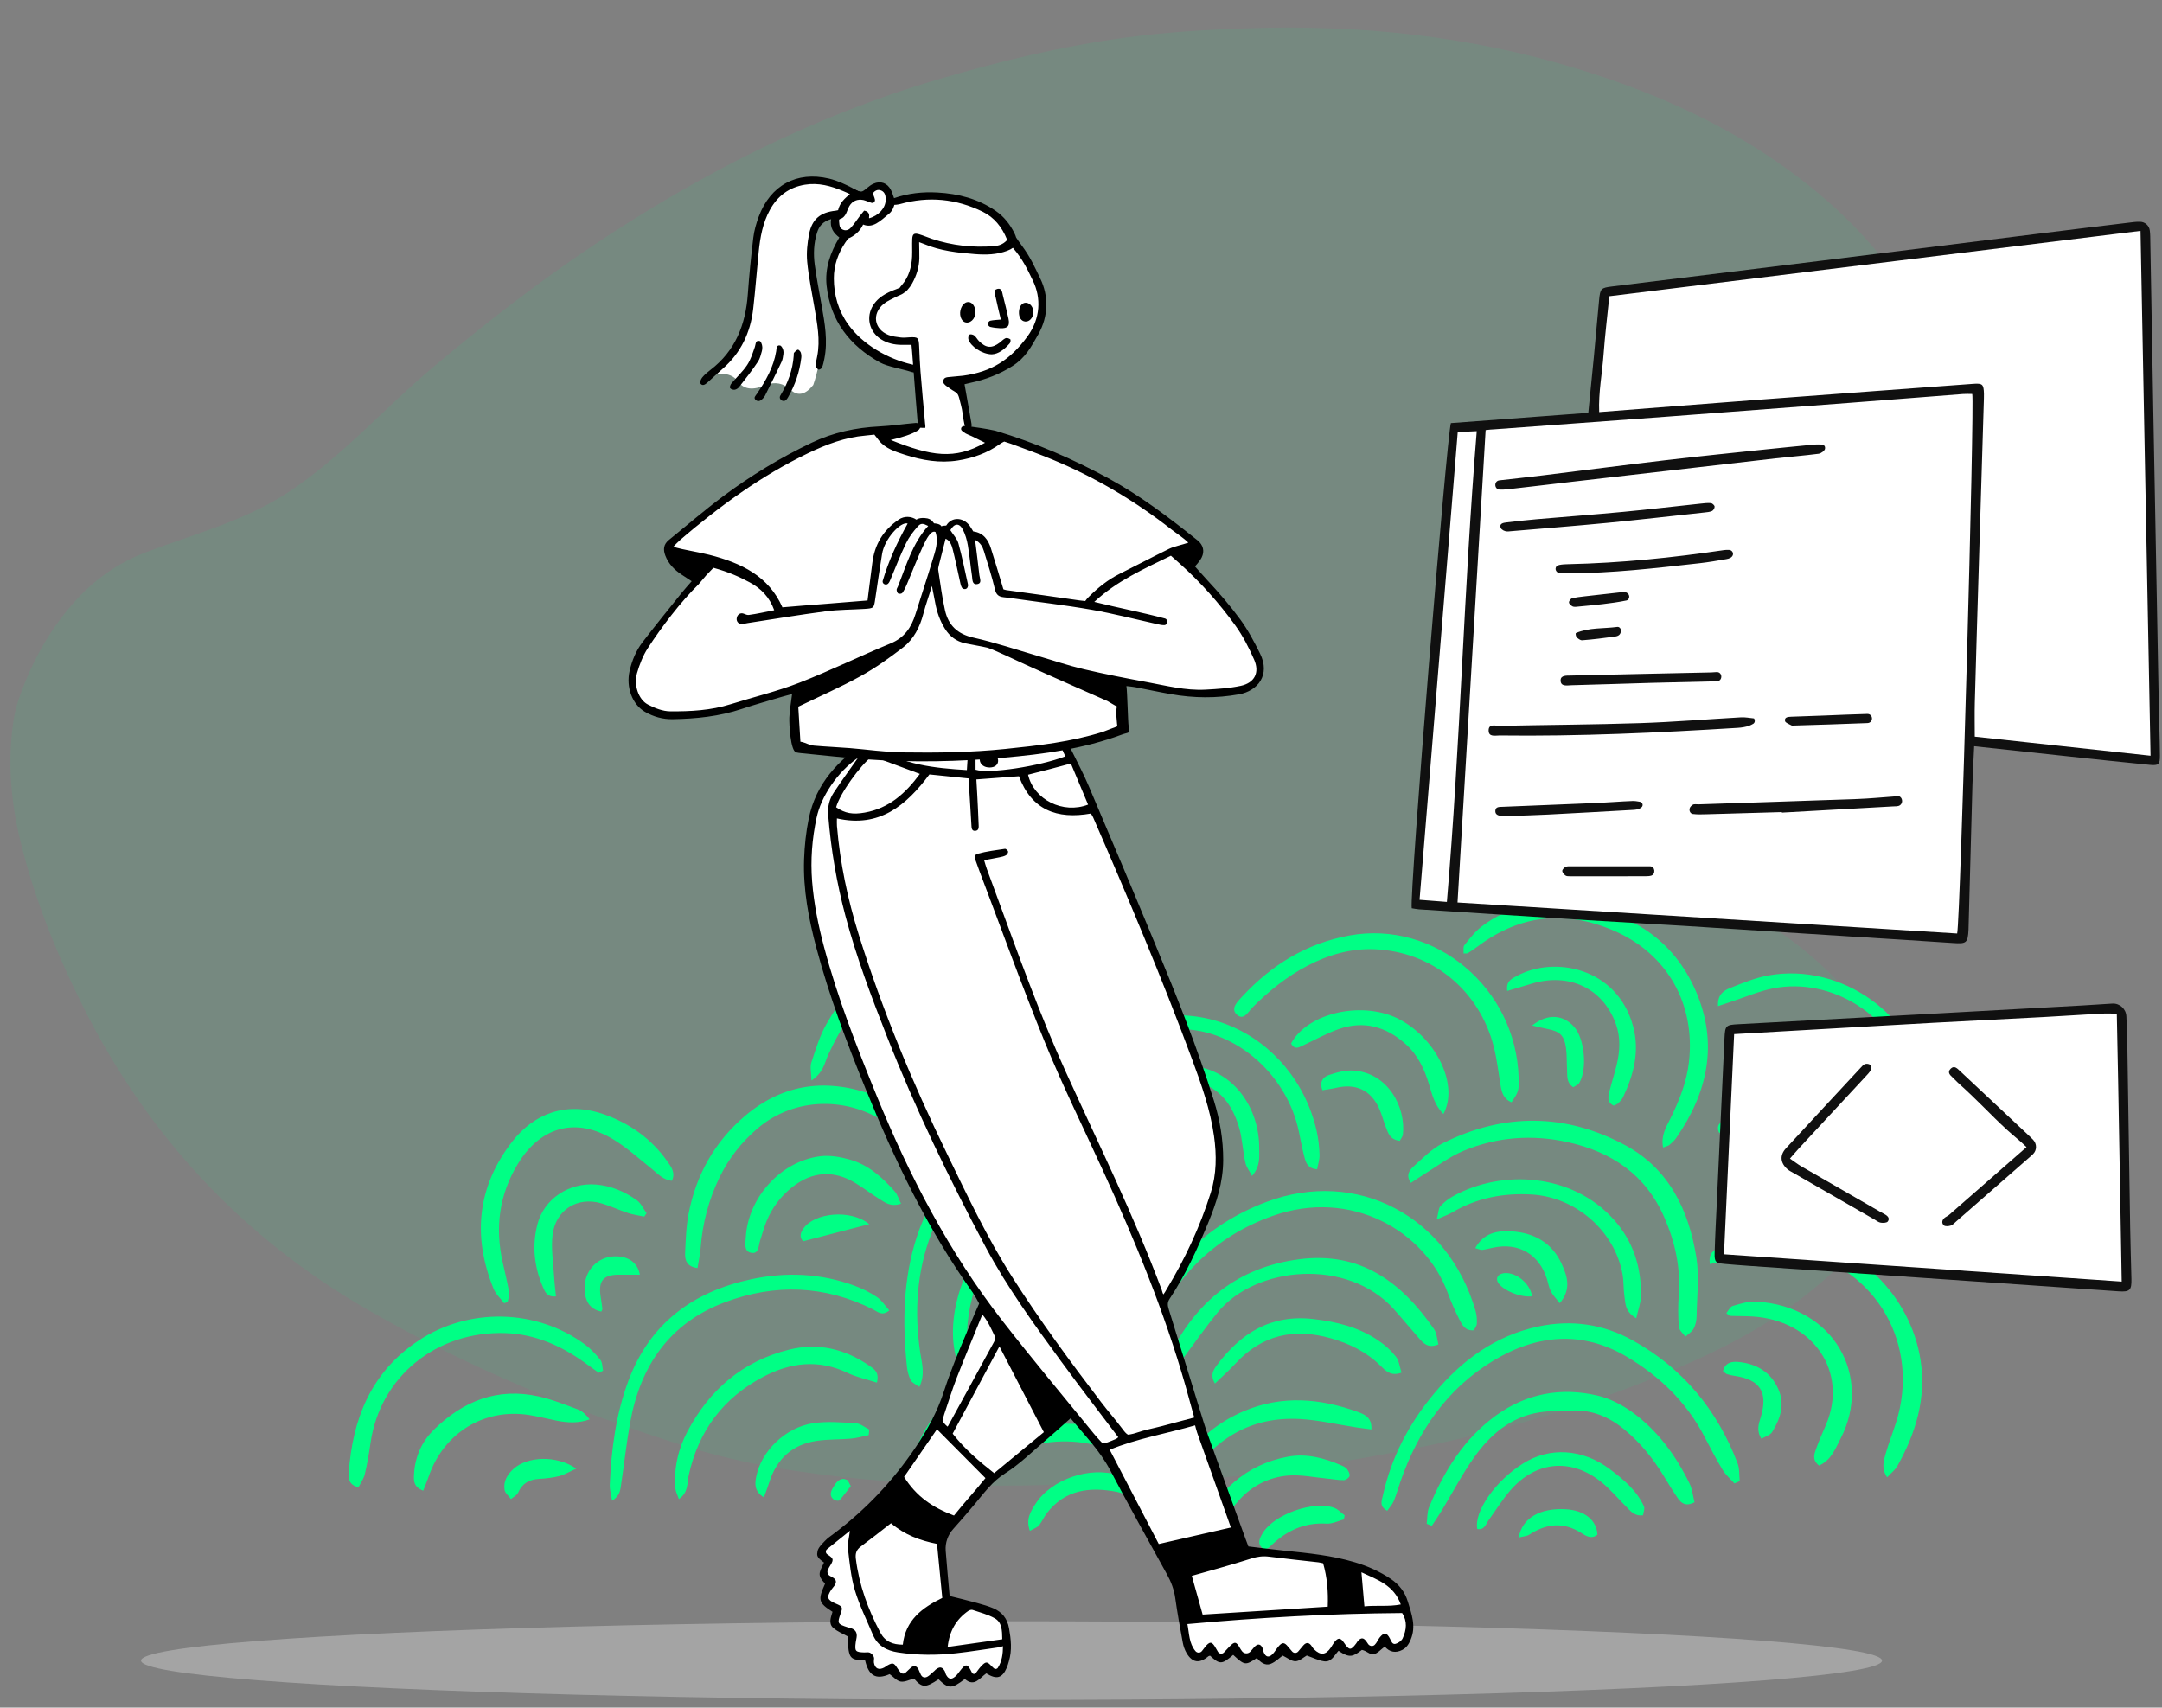 <svg viewBox="71.75 46.528 1291.5 1020.047" xmlns="http://www.w3.org/2000/svg" overflow="visible">
    <rect x="71.75" y="46.528" width="1291.5" height="1020.047" fill="#808080" stroke="none"/>
    <g id="Master/Spot Illustrations/Coding" stroke="none" stroke-width="1" fill="none" fill-rule="evenodd">
        <ellipse id="Oval" fill="#C9C9C9" opacity=".5" cx="676" cy="1038.5" rx="520" ry="23.5"/>
        <g id="Background" opacity=".5" transform="translate(36, 63) scale(1 1)">
            <g id="Background/Blob 2" stroke="none" stroke-width="1" fill="none" fill-rule="evenodd">
                <path d="M660.366,870.58 C623.682,871.709 587.077,870.577 550.556,867.002 C515.26,863.546 480.306,858.328 446.481,847.802 C379.717,827.025 315.451,800.56 255.285,765.826 C179.95,722.338 123.968,661.587 85.805,585.651 C69.664,553.532 56.312,520.455 47.868,485.651 C42.374,463.007 40.407,440.148 43.39,417.021 C44.047,411.923 45.05,406.773 46.71,401.902 C53.912,380.76 64.295,361.248 79.303,344.088 C91.275,330.397 105.69,319.943 122.962,313.414 C152.051,302.416 182.145,294.63 208.115,277.477 C240.363,256.178 265.306,227.339 294.558,202.794 C325.219,177.069 356.684,152.489 390.13,130.137 C453.493,87.793 521.041,53.223 595.159,31.252 C632.394,20.215 670.09,11.121 708.715,5.919 C732.313,2.741 756.065,1.313 779.889,0.461 C847.511,-1.958 913.852,4.996 978.472,24.772 C1021.115,37.822 1061.544,55.387 1097.953,80.706 C1130.348,103.234 1157.963,130.115 1178.171,163.513 C1187.481,178.899 1194.541,195.146 1197.486,212.873 C1202.85,245.158 1193.89,273.408 1171.745,298.029 C1157.879,313.446 1141.041,325.16 1122.438,334.714 C1102.636,344.885 1081.494,351.83 1060.292,358.645 C1034.781,366.846 1009.349,375.256 984.922,386.183 C971.193,392.324 957.759,399.032 945.948,408.216 C941.012,412.055 936.347,416.475 932.545,421.34 C926.165,429.503 926.295,438.077 932.799,446.108 C936.307,450.44 940.495,454.637 945.255,457.592 C957.404,465.132 969.782,472.418 982.55,478.937 C1007.583,491.716 1033.105,503.611 1058.118,516.424 C1079.885,527.573 1100.879,539.996 1119.27,555.999 C1138.359,572.607 1154.112,591.651 1164.414,614.48 C1173.599,634.835 1177.077,655.938 1172.487,677.938 C1169.681,691.388 1163.695,703.53 1155.811,714.878 C1143.846,732.101 1128.559,746.293 1111.843,759.177 C1089.722,776.23 1065.031,789.07 1039.245,800.174 C985.937,823.131 930.42,839.261 873.184,850.23 C840.483,856.496 807.606,861.687 774.475,865.263 C745.24,868.417 715.886,870.135 686.463,870.56 C677.767,870.687 669.066,870.58 660.366,870.58" id="Fill-1" fill="#00FF85" opacity=".15"/>
            </g>
        </g>
        <g id="Decoration" transform="translate(136, 235) scale(1 1)">
            <g id="Decoration/Waves" stroke="none" stroke-width="1" fill="none" fill-rule="evenodd">
                <path d="M732.812,712.26 C735.104,713.112 736.949,715.191 739,716.701 C738.847,717.526 738.694,718.349 738.542,719.173 C735.104,720.065 731.611,721.885 728.239,721.684 C714.529,720.861 703.608,726.229 694.178,735.63 C693.544,736.261 692.566,736.555 691.716,736.943 C691.458,737.061 691.101,736.96 690.634,736.96 C686.28,733.945 688.186,730.356 690.221,727.083 C697.122,715.98 720.625,707.746 732.812,712.26 Z M737.269,686.975 C738.41,687.472 739.693,688.1 740.39,689.051 C741.255,690.228 742.247,691.977 741.944,693.159 C741.657,694.269 739.774,695.672 738.561,695.703 C735.457,695.784 732.337,695.13 729.217,694.848 C721.097,694.114 712.869,692.27 704.879,692.988 C693.646,693.999 683.533,699.132 675.917,707.671 C669.64,714.711 664.27,722.562 658.475,730.033 C656.689,732.336 656.425,736.302 651.636,735.982 C648.871,732.247 650.068,728.158 651.873,724.653 C663.262,702.539 679.665,686.395 705.053,681.691 C716.327,679.602 726.979,682.505 737.269,686.975 Z M871.201,713.094 C882.322,713.776 889.562,719.594 890,728.259 C886.494,731.213 883.08,729.009 880.421,727.314 C869.654,720.445 859.483,721.626 849.264,728.286 C847.849,729.208 845.817,729.265 843,730 C844.892,718.292 855.93,712.157 871.201,713.094 Z M604.09,692.87 C604.389,692.972 604.722,692.998 604.994,693.145 C608.259,694.892 613.14,696.045 611.76,700.909 C610.41,705.668 606.296,703.353 602.933,702.701 C586.779,699.57 571.969,701.284 561.018,715.543 C559.284,717.804 558.205,720.605 556.352,722.735 C555.129,724.138 553.057,724.783 550.965,726 C548.377,719.018 551.508,714.268 554.323,709.886 C563.91,694.972 587.249,687.17 604.09,692.87 Z M897.387,689.118 C905.541,695.235 913.449,701.814 917.789,711.37 C918.411,712.735 917.483,714.787 917.251,716.69 C912.124,717.392 909.795,714.164 907.183,711.558 C902.456,706.843 898.135,701.664 893.023,697.409 C874.833,682.263 853.362,683.998 837.916,701.883 C833.164,707.386 829.316,713.654 825.036,719.556 C823.285,721.972 822.551,725.714 818.201,724.882 C816.234,714.464 828.929,696.298 845.447,685.816 C861.316,675.746 880.999,676.824 897.387,689.118 Z M747.075,655.017 C751.092,656.479 755.383,658.434 754.973,665.395 C751.696,664.958 748.746,664.612 745.81,664.165 C734.62,662.457 723.483,659.781 712.234,659.171 C682.68,657.571 660.816,671.27 645.079,695.712 C640.969,702.095 637.628,708.98 633.488,715.34 C631.589,718.259 628.613,720.469 626.127,723 C625.418,722.638 624.709,722.275 624,721.913 C624.205,719.293 623.722,716.365 624.723,714.1 C636.165,688.221 651.79,665.947 678.815,654.47 C701.525,644.826 724.423,646.765 747.075,655.017 Z M890.159,645.207 C897.364,646.913 904.539,650.586 910.595,654.933 C925.884,665.907 936.728,680.86 944.987,697.618 C946.686,701.066 947.042,705.177 948,708.92 C942.67,711.665 940.043,709.426 937.988,706.45 C935.095,702.268 932.458,697.907 929.818,693.556 C923.329,682.86 915.576,673.213 905.877,665.263 C896.997,657.986 886.917,653.656 875.191,654.097 C868.517,654.349 861.753,654.16 855.201,655.222 C838.04,657.998 825.812,668.668 816.236,682.219 C809.105,692.309 803.353,703.37 796.932,713.966 C795.071,717.035 793.025,719.991 791.064,723 C790.043,722.583 789.022,722.168 788,721.751 C788.438,718.446 788.193,714.859 789.424,711.88 C798.293,690.405 810.284,670.887 829.395,657.064 C847.575,643.914 868.346,640.045 890.159,645.207 Z M589.228,663.417 C597.502,664.869 605.413,668.587 613.39,671.553 C615.382,672.294 617.344,673.822 618.659,675.52 C619.652,676.801 620.395,679.365 619.771,680.56 C619.118,681.807 616.508,682.969 615.084,682.648 C610.781,681.677 606.59,680.101 602.44,678.527 C585.322,672.029 567.93,670.458 550.242,675.676 C532.14,681.015 518.834,691.999 511.829,710.187 C510.792,712.875 509.648,715.534 508.342,718.095 C507.964,718.832 506.844,719.175 505.616,720 C500.615,717.007 501.955,713.144 502.918,709.422 C507.326,692.399 518.328,680.633 532.981,672.477 C550.525,662.717 569.647,659.98 589.228,663.417 Z M911.064,612.204 C940.989,628.742 961.549,653.718 973.728,685.641 C974.963,688.878 974.614,692.727 975,696.292 L971.826,697.673 L971.826,697.673 C969.431,694.961 966.577,692.531 964.737,689.482 C960.78,682.927 957.266,676.098 953.714,669.307 C943.015,648.86 926.968,633.462 907.469,621.94 C880.693,606.117 853.566,608.761 827.82,624.326 C800.234,641.006 782.86,666.256 772.341,696.498 C770.977,700.419 769.9,704.454 768.298,708.269 C767.409,710.384 765.707,712.155 764.426,714 C759.491,711.325 761.146,707.968 761.797,705.009 C766.847,682.053 777.47,661.838 792.436,643.95 C809.01,624.143 828.873,609.386 854.728,603.902 C874.612,599.683 893.499,602.496 911.064,612.204 Z M633.828,645.775 C636.902,647.386 639.937,649.278 642.501,651.591 C644.141,653.069 644.882,655.558 646,657.544 C641.177,661.051 637.745,658.713 634.444,657.07 C615.502,647.654 595.67,641.358 574.615,638.945 C559.903,637.259 545.328,637.754 531.3,642.532 C507.094,650.776 493.434,668.316 488.905,693.372 C488.283,696.826 487.719,700.298 486.913,703.71 C486.118,707.075 485.589,711.481 480.969,710.957 C476.044,710.4 476.952,705.792 477.293,702.522 C479.052,685.713 483.802,669.955 494.638,656.61 C507.993,640.162 525.629,631.138 546.258,628.91 C577.009,625.593 606.326,631.369 633.828,645.775 Z M446.123,579.517 C450.841,581.254 455.482,583.547 459.639,586.352 C462.529,588.302 464.533,591.568 467,594.319 C462.621,597.906 460.046,595.101 457.42,593.78 C428.552,579.257 398.808,578.235 368.924,589.382 C335.81,601.737 318.31,627.288 312.179,661.304 C309.981,673.49 308.655,685.832 306.811,698.085 C306.315,701.374 306.242,705.016 301.395,708 C300.823,704.278 299.889,701.373 300.011,698.513 C300.937,677.145 303.703,656.041 311.295,635.919 C324.108,601.956 349.786,583.138 384.288,575.741 C405.092,571.281 425.926,572.075 446.123,579.517 Z M441.581,695.483 C442.451,695.853 442.848,697.362 444,699.21 C441.739,702.124 439.644,705.076 437.223,707.724 C436.754,708.238 434.719,707.983 433.93,707.379 C430.422,704.706 432.468,701.662 434.031,699.084 C435.659,696.393 437.929,693.928 441.581,695.483 Z M455.043,627.344 C457.772,629.233 461.216,631.107 459.574,637.443 C453.29,635.404 447.368,634.176 442.075,631.638 C424.743,623.334 407.944,625.414 391.677,633.972 C367.724,646.572 352.954,666.327 347.148,692.881 C346.143,697.461 347.06,703.12 341.287,707 C340.437,704.496 339.366,702.613 339.204,700.656 C338.216,688.585 340.841,677.087 346.443,666.529 C359.612,641.71 379.346,624.656 406.994,617.77 C424.414,613.432 440.442,617.237 455.043,627.344 Z M280,688.823 C275.717,690.745 272.859,692.508 269.758,693.296 C265.86,694.283 261.776,694.704 257.745,694.953 C251.932,695.312 247.721,697.582 245.249,703.181 C244.546,704.775 242.452,705.744 240.993,707 C239.654,705.149 237.455,703.432 237.144,701.418 C236.368,696.41 238.809,692.326 242.474,688.998 C250.831,681.404 268.198,680.669 280,688.823 Z M446.999,661.715 C449.732,661.88 452.336,664.135 455,665.436 L454.671,668.787 L454.671,668.787 C451.198,669.506 447.753,670.555 444.245,670.876 C437.346,671.509 430.334,671.213 423.509,672.242 C409.026,674.427 399.705,682.993 395.284,696.996 C394.404,699.78 393.323,702.497 392.062,706 C386.153,702.192 386.657,697.874 387.519,693.509 C390.52,678.335 404.947,664.154 421.549,661.669 C429.86,660.427 438.532,661.2 446.999,661.715 Z M257.52,645.677 C265.548,647.465 273.318,650.564 281.052,653.472 C283.727,654.48 285.944,656.729 288,659.394 C281.161,661.854 274.681,661.429 268.19,660.145 C262.88,659.095 257.62,657.741 252.282,656.863 C225.149,652.401 200.718,667.363 191.737,693.79 C190.849,696.401 189.748,698.937 188.555,702 C182.657,699.685 182.898,695.943 183.058,692.476 C183.533,682.052 187.563,672.863 194.798,665.708 C212.24,648.462 232.94,640.2 257.52,645.677 Z M285.061,614.559 C288.577,617.146 291.684,620.447 294.403,623.873 C295.656,625.452 295.511,628.134 296,630.314 C295.139,630.738 294.279,631.162 293.419,631.587 C290.665,629.588 287.913,627.587 285.155,625.591 C270.966,615.323 255.207,608.447 237.691,607.86 C196.774,606.492 162.829,633.643 157.087,673.486 C156.185,679.741 155.142,686.002 153.673,692.143 C153,694.963 151.134,697.497 149.889,700 C144.439,698.569 143.792,695.188 144.046,691.572 C146.314,659.057 157.391,631.137 185.817,612.306 C215.751,592.476 256.151,593.293 285.061,614.559 Z M1006.001,548.665 C1044.754,553.683 1077.043,585.205 1083.035,624.045 C1086.546,646.794 1080.148,667.663 1069.139,687.304 C1067.851,689.601 1065.541,691.317 1063.061,694 C1059.512,688.75 1060.917,684.37 1062.037,680.354 C1063.831,673.916 1066.344,667.686 1068.368,661.31 C1083.032,615.059 1056.787,569.111 1009.631,558.736 C995.584,555.646 981.951,557.967 968.683,563.22 C965.088,564.641 961.269,565.483 957.241,566.685 C955.935,559.769 960.201,557.988 963.614,556.122 C976.873,548.878 991.237,546.754 1006.001,548.665 Z M984.707,589.028 C1031.663,591.636 1054.266,634.183 1035.276,670.823 C1032.167,676.823 1029.753,683.67 1022.383,687 C1017.974,683.481 1019.591,679.961 1020.691,676.815 C1022.352,672.053 1024.47,667.445 1026.458,662.798 C1039.994,631.169 1019.107,600.194 982.643,597.933 C978.208,597.658 973.749,597.757 969.305,597.587 C968.807,597.568 968.335,596.914 967,595.924 C968.277,594.417 969.268,592.102 970.813,591.649 C975.328,590.327 980.119,588.772 984.707,589.028 Z M974.577,625.116 C985.03,626.238 993.288,631.029 997.861,640.858 C1002.214,650.221 999.358,658.903 994.356,666.978 C993.173,668.888 990.168,669.673 987.961,671 C984.731,665.773 986.44,661.886 987.602,657.954 C991.98,643.135 987.228,635.668 972.051,633.409 C970.491,633.178 968.918,632.891 967.432,632.386 C966.625,632.112 965.995,631.322 965,630.544 C966.358,625.301 970.46,624.673 974.577,625.116 Z M578.282,496.433 C596.628,500.501 613.003,508.689 627.07,521.107 C631.048,524.617 634.259,529.137 637.234,533.584 C638.846,535.997 640.725,539.215 636.004,543.556 C633.208,540.87 630.489,538.433 627.968,535.805 C608.609,515.615 585.222,504.17 557.013,503.878 C527.05,503.566 502.96,520.082 492.187,548.205 C483.347,571.291 481.848,595.169 485.471,619.5 C486.425,625.906 488.573,632.42 484.959,640 C482.825,638.424 480.633,637.589 479.833,636.037 C478.551,633.558 477.807,630.643 477.513,627.841 C474.768,601.697 475.226,575.618 483.38,550.452 C492.745,521.55 511.541,501.736 542.3,495.477 C554.257,493.045 566.373,493.792 578.282,496.433 Z M720.022,599.429 C734.087,601.008 747.377,604.273 759.165,612.299 C763.043,614.938 766.702,618.221 769.602,621.905 C771.49,624.301 771.826,627.952 773,631.472 C766.516,633.864 763.397,630.317 760.375,627.336 C752,619.072 741.984,614.164 730.816,610.984 C708.787,604.71 689.676,608.805 673.77,626.06 C670.006,630.141 665.82,633.826 661.507,638 C658.601,633.159 660.44,630.05 662.486,627.287 C676.861,607.91 694.884,596.608 720.022,599.429 Z M792.384,605.457 C794.104,607.937 794.173,611.555 795,614.614 C788.719,617.199 785.983,613.85 783.27,610.779 C778.223,605.066 773.407,599.153 768.311,593.489 C740.705,562.808 685.974,567.665 663.239,595.391 C655.811,604.452 649.119,614.11 642.081,623.491 C639.934,626.355 639.224,630.759 632,631 C632.857,627.168 632.961,624.024 634.23,621.452 C650.176,589.139 674.971,568.621 711.685,563.773 C748.447,558.919 772.927,577.407 792.384,605.457 Z M615.131,548.576 C616.883,550.011 617.777,552.481 619,554.367 C615.512,558.561 612.208,557.327 609.046,555.744 C604.515,553.474 600.104,550.977 595.624,548.603 C565.811,532.807 531.869,545.37 519.728,576.741 C514.639,589.894 512.693,603.549 513.536,617.605 C513.755,621.259 514.838,625.104 510.267,629 C508.852,626.103 507.259,623.88 506.64,621.414 C499.998,595.019 514.242,557.506 536.554,542.396 C561.178,525.721 592.575,530.068 615.131,548.576 Z M817.215,594.654 C817.906,597.047 818.084,599.682 817.967,602.18 C817.902,603.591 816.751,604.949 816.157,606.186 C810.887,606.634 809.127,602.88 807.464,599.587 C804.883,594.476 802.558,589.2 800.575,583.824 C786.892,546.734 742.785,521.204 695.865,537.896 C662.288,549.842 638.945,572.956 623.998,605.062 C621.447,610.543 619.427,616.274 616.956,621.796 C616.238,623.4 614.805,624.681 612.237,628 C611.622,623.776 610.682,621.431 611.107,619.368 C612.062,614.702 613.28,610 615.113,605.619 C630.282,569.4 655.726,543.214 692.409,529.463 C746.278,509.267 800.835,537.884 817.215,594.654 Z M596.89,570.029 C599.449,570.68 601.711,572.523 604,573.759 C602.847,578.733 599.625,579.028 596.484,579.07 C591.116,579.14 585.745,578.87 580.378,578.901 C559.548,579.028 544.337,592.521 541.45,613.209 C541.001,616.432 539.997,619.577 538.957,624 C532.025,619.416 532.798,614.285 533.33,609.801 C535.467,591.783 545.463,579.505 561.697,572.216 C573.123,567.084 584.976,566.995 596.89,570.029 Z M598,599.789 C590.619,607.95 579.368,607.912 572.391,615 C568.79,608.279 569.191,606.423 574.043,602.268 C580.762,596.51 590.095,595.155 598,599.789 Z M906.798,495.733 C932.766,509.754 944.602,534.447 949.095,562.578 C950.924,574.033 949.448,586.043 949.252,597.797 C949.211,600.287 948.663,603.017 947.501,605.168 C946.452,607.111 944.238,608.414 942.54,610 C941.176,608.052 938.797,606.183 938.637,604.139 C938.139,597.805 938.127,591.377 938.579,585.033 C939.738,568.727 936.403,553.423 929.881,538.57 C918.664,513.023 898.294,499.566 872.212,493.794 C851.007,489.103 829.99,490.661 809.965,499.011 C801.355,502.601 793.716,508.571 785.659,513.501 C783.324,514.93 781.071,516.497 778.6,518.12 C775.353,513.74 777.674,510.555 780.047,508.416 C785.661,503.354 791.193,497.656 797.807,494.361 C834.224,476.218 871.053,476.434 906.798,495.733 Z M899.742,540.008 C911.451,553.059 916.365,568.649 915.979,586.023 C915.892,589.937 914.349,593.816 913.189,599 C906.385,595.017 906.767,590.153 906.139,585.926 C905.479,581.488 905.776,576.891 904.963,572.493 C900.21,546.797 877.115,526.657 850.809,525.082 C833.995,524.076 818.046,527.054 803.313,535.74 C801.03,537.088 798.468,537.955 794,539.953 C795.078,535.802 795.028,533.398 796.184,532.099 C798.266,529.763 800.869,527.718 803.601,526.196 C833.328,509.646 875.113,512.552 899.742,540.008 Z M318,573.004 C313.801,573.004 309.783,573.038 305.766,572.997 C296.279,572.901 293.136,576.461 294.508,585.818 C294.872,588.303 295.311,590.778 295.591,593.271 C295.654,593.819 295.187,594.423 294.962,595 C287.883,593.676 284.439,588.15 285.074,579.132 C285.732,569.773 293.139,562.47 302.422,562.027 C310.611,561.637 316.631,565.474 318,573.004 Z M297.038,477.343 C312.302,482.822 325.047,491.958 334.48,505.392 C336.798,508.692 339.391,512.149 337.128,516.877 C331.883,516.399 328.749,512.683 325.089,509.756 C317.679,503.827 310.569,497.342 302.536,492.406 C280.116,478.636 258.766,484.253 245.03,506.902 C233.91,525.232 231.371,544.925 236.07,565.724 C237.401,571.617 238.837,577.497 239.864,583.448 C240.182,585.296 239.305,587.353 238.974,589.315 C238.283,589.543 237.593,589.772 236.902,590 C234.763,587.153 231.898,584.608 230.602,581.416 C217.834,549.96 220.862,520.19 241.872,493.298 C254.337,477.345 273.419,468.869 297.038,477.343 Z M838.471,547.081 C852.02,547.816 862.972,553.879 868.695,566.642 C871.797,573.558 874.733,581.4 867.499,590 C865.305,587.168 863.396,585.281 862.212,583.012 C861.057,580.801 860.65,578.198 859.901,575.772 C855.272,560.77 842.924,553.539 827.6,556.85 C825.452,557.315 823.316,557.883 821.143,558.166 C820.294,558.277 819.363,557.737 817,557.094 C822.282,547.751 830.336,546.639 838.471,547.081 Z M851,585.874 C844.297,586.814 833.297,582.331 830.554,577.541 C829.032,574.884 830.759,572.389 834.356,572.047 C841.53,571.366 849.727,578.175 851,585.874 Z M291.748,519.112 C300.78,519.832 308.961,523.322 316.247,528.571 C318.711,530.347 320.113,533.635 322,536.232 C321.536,536.915 321.071,537.597 320.609,538.28 C317.402,537.594 314.11,537.178 311.008,536.163 C305.608,534.398 300.417,531.934 294.974,530.347 C280.692,526.182 267.664,534.194 265.833,549.211 C264.847,557.307 266.281,565.716 266.744,573.976 C266.967,577.933 267.475,581.874 267.865,585.94 C262.487,586.485 261.31,583.204 260.088,580.391 C254.82,568.252 253.49,555.567 256.815,542.785 C260.743,527.685 275.657,517.83 291.748,519.112 Z M458.021,465.821 C474.501,471.923 487.39,483.052 497.889,496.993 C500.42,500.356 503.397,503.967 501.279,509.88 C494.689,508.678 490.9,504.927 486.973,501.295 C480.7,495.491 474.708,489.271 467.881,484.202 C443.267,465.927 410.251,466.675 388.081,485.771 C378.634,493.91 371.025,503.598 365.535,514.914 C359.084,528.209 355.421,542.215 354.293,556.952 C353.99,560.916 353.084,564.835 352.42,569 C345.959,568.217 344.827,564.233 345.02,560.023 C345.38,552.12 345.613,544.108 347.119,536.382 C351.646,513.184 362.783,493.446 380.743,478.17 C403.844,458.523 430.074,455.475 458.021,465.821 Z M443.537,504.248 C454.533,507.377 462.86,514.876 470.286,523.279 C471.833,525.029 472.507,527.557 474,530.565 C467.849,532.659 464.491,529.885 461.112,527.791 C456.269,524.786 451.734,521.273 446.873,518.298 C433.878,510.342 420.868,511.216 408.947,520.706 C402.112,526.149 396.98,532.96 393.657,541.032 C392.095,544.832 391.054,548.846 389.767,552.759 C388.753,555.847 389.142,560.945 384.243,559.848 C380.01,558.899 381.07,554.214 381.245,550.858 C382.479,526.979 402.199,505.081 425.821,502.212 C431.581,501.512 437.869,502.634 443.537,504.248 Z M455,542.776 C440.823,546.451 428.284,549.702 415.563,553 C413.005,550.501 413.959,547.846 415.768,545.282 C422.349,535.948 443.807,533.673 455,542.776 Z M1086.725,460.569 C1088.704,471.897 1088.375,483.369 1085.767,494.682 C1081.661,512.479 1075.119,529.281 1065.245,544.681 L1064.985,545.088 C1062.56,548.898 1060.059,553.039 1053.923,551.765 C1052.166,546.986 1054.821,543.194 1056.552,539.245 C1062.158,526.451 1068.31,513.868 1073.264,500.827 C1079.274,485.001 1080.233,468.554 1075.666,452.095 C1066.22,418.056 1029.91,395.217 995.188,401.886 C986.583,403.537 978.355,407.155 969.957,409.881 C967.684,410.619 965.428,411.405 962.03,412.55 C961.621,405.561 965.531,403.227 969.079,401.795 C976.67,398.73 984.438,395.553 992.437,394.149 C1035.564,386.57 1079.179,417.368 1086.725,460.569 Z M1028.56,448.92 C1046.811,460.736 1054.529,480.742 1049.489,501.881 C1047.079,511.991 1041.752,520.61 1035.814,528.885 C1034.323,530.964 1031.811,532.314 1029.769,534 C1029.056,533.595 1028.345,533.193 1027.632,532.789 C1028.317,529.638 1028.641,526.354 1029.771,523.37 C1031.335,519.228 1033.363,515.24 1035.436,511.313 C1048.349,486.847 1040.113,456.729 1004.44,447.917 C996.132,445.864 987.585,444.778 978.899,446.666 C976.066,447.281 972.947,446.568 968,446.392 C972.588,439.831 977.464,438.996 982.036,438.498 C998.672,436.684 1014.402,439.752 1028.56,448.92 Z M996.726,485.136 C1004.347,492.077 1006.103,501.385 1001.409,511.8 C999.876,515.202 997.991,518.616 995.523,521.387 C994.144,522.935 991.238,523.173 989.019,524 C988.443,521.77 987.092,519.401 987.471,517.34 C988.083,514.014 989.858,510.9 991.103,507.681 C995.391,496.603 990.535,488.944 978.536,488.231 C973.21,487.914 967.849,488.177 962.705,488.177 C960.652,483.648 963.455,481.921 966.353,480.416 C975.215,475.823 988.874,477.988 996.726,485.136 Z M651.431,448.798 C672.83,452.455 688.085,473.237 687.955,497.575 C687.931,502.516 688.819,507.897 683.696,514 C681.938,510.723 680.395,508.78 679.824,506.577 C678.864,502.864 678.536,498.984 677.908,495.178 C677.436,492.33 677.12,489.432 676.381,486.653 C669.646,461.347 652.329,453.112 628.531,458.412 C617.052,460.966 607.915,467.934 599.686,476.199 C597.303,478.593 594.83,480.897 592.436,483.205 C588.842,480.373 589.902,477.941 591.332,475.874 C606.379,454.123 629.924,445.126 651.431,448.798 Z M644.164,488.323 C652.768,491.289 659.139,499.827 658.998,511 C654.784,507.73 651.54,505.908 649.201,503.26 C643.753,497.086 637.511,494.06 629.309,496.073 C628.506,496.272 627.537,495.77 626.706,495.607 C624.97,492.484 626.716,490.638 628.915,489.295 C633.782,486.32 638.898,486.506 644.164,488.323 Z M722.271,487.082 C723.324,491.708 723.823,496.521 723.993,501.268 C724.097,504.156 723.077,507.086 722.562,510 C716.814,509.57 715.823,505.998 714.951,502.689 C713.655,497.779 712.729,492.766 711.71,487.784 C704.43,452.176 671.513,424.345 637.229,426.398 C603.555,428.412 578.362,444.058 564.975,476.443 C563.801,479.282 563.656,484.905 558.92,483.25 C554.006,481.534 556.549,476.618 557.592,473.22 C562.24,458.076 571.44,445.854 584.069,436.858 C643.639,394.427 709.058,428.984 722.271,487.082 Z M875.746,351.828 C908.932,356.235 935.309,372.102 948.951,403.964 C962.276,435.095 955.837,464.33 936.966,491.428 C935.891,492.969 934.414,494.26 932.978,495.497 C932.332,496.052 931.325,496.187 929.219,497 C927.829,490.007 930.923,485.019 933.411,480.033 C938.84,469.157 943.302,458.041 944.682,445.818 C948.603,411.13 931.599,381.14 899.701,367.423 C871.132,355.135 844.072,357.796 818.906,376.572 C816.876,378.089 814.77,379.51 812.635,380.876 C812.189,381.158 811.462,380.993 810.04,381.093 C810.161,379.35 809.661,377.229 810.498,376.183 C813.638,372.258 816.773,368.105 820.706,365.076 C837.009,352.524 856.151,349.225 875.746,351.828 Z M744.187,451.04 C765.147,452.334 775.675,473.29 773.783,489.333 C773.649,490.474 772.711,491.521 771.944,493 C766.179,492.389 765.052,488.579 763.701,485.117 C762.212,481.3 761.237,477.269 759.535,473.555 C754.544,462.66 745.649,458.592 733.806,461.375 C731.149,461.998 728.418,462.316 725.724,462.773 C723.684,457.637 726.279,454.836 729.476,453.745 C734.161,452.144 739.333,450.742 744.187,451.04 Z M772.452,420.822 C794.396,432.889 807.19,460.123 797.977,477 C792.644,471.582 791.246,465.401 789.454,459.448 C786.684,450.244 782.778,441.789 775.445,435.221 C763.705,424.701 750.38,421.047 735.406,426.273 C728.347,428.736 721.72,432.458 714.916,435.646 C712.093,436.968 709.236,439.124 707,434.849 C717,416.125 750.772,408.902 772.452,420.822 Z M911.295,424.521 C915.357,439.492 911.679,453.398 905.337,466.884 C904.684,468.269 903.527,469.464 902.428,470.569 C901.808,471.194 900.825,471.453 899.763,472 C895.527,470.008 896.39,466.496 897.239,463.161 C898.566,457.943 900.253,452.814 901.506,447.579 C903.448,439.452 903.932,431.34 901.023,423.228 C893.385,401.926 873.053,392.243 850.388,399.229 C845.778,400.649 841.142,401.987 836.136,403.477 C835.25,397.501 838.877,396.164 841.717,394.603 C864.104,382.283 901.771,389.434 911.295,424.521 Z M842.944,455.377 C843.157,462.994 842.958,463.643 838.67,470 C833.601,467.799 832.784,463.773 832.089,459.629 C830.826,452.084 829.993,444.423 828.13,437.027 C819.595,403.145 791.349,379.881 756.722,378.555 C742.561,378.012 729.147,381.915 716.567,388.527 C704.365,394.942 693.785,403.489 684.035,413.213 C681.425,415.816 678.647,421.704 674.356,417.388 C670.745,413.758 675.196,409.63 677.824,406.796 C695.367,387.885 716.228,375.018 741.958,370.324 C792.629,361.081 841.43,401.376 842.944,455.377 Z M540.422,454.468 C542.809,455.141 544.816,457.212 547,458.64 C546.88,459.467 546.758,460.293 546.637,461.12 C542.851,461.994 539.105,463.214 535.27,463.637 C531.848,464.011 528.33,463.377 524.856,463.418 L523.522,463.434 C516.703,463.517 509.956,463.768 504.083,468.458 C502.814,469.47 500.201,468.74 498.21,468.815 C498.272,466.728 497.51,463.889 498.557,462.706 C501.22,459.693 504.322,456.47 507.908,455.03 C518.532,450.759 529.576,451.409 540.422,454.468 Z M876.216,425.084 C882.368,432.197 884.05,450.371 879.123,458.459 C878.421,459.614 876.759,460.174 875.558,461 C871.317,458.194 872.08,454.16 871.856,450.514 C871.584,446.101 871.828,441.623 871.183,437.273 C870.103,429.99 867.485,427.637 860.329,426.229 C857.776,425.727 855.25,425.091 851,424.127 C860.37,416.604 869.851,417.732 876.216,425.084 Z M576.883,379.686 C585.715,385.746 592.425,393.728 597.731,402.942 C600.534,407.807 600.486,408.339 598.963,414.518 C594.575,415.44 591.976,412.567 589.499,409.719 C586.786,406.602 584.33,403.261 581.683,400.084 C563.697,378.505 539.717,371.81 513.22,374.881 C472.155,379.639 447.126,405.596 430.511,441.537 C428.323,446.272 427.849,452.068 420.489,457 C420.374,452.102 419.519,448.926 420.381,446.326 C422.977,438.507 425.361,430.411 429.392,423.316 C446.715,392.835 471.232,371.261 506.778,365.54 C531.644,361.539 555.512,365.021 576.883,379.686 Z M537.409,415.723 C542.375,417.777 547.41,419.731 552.172,422.195 C555.025,423.672 557.406,426.048 560,428.018 C559.748,428.758 559.494,429.498 559.244,430.236 C556.965,430.38 554.563,431.058 552.429,430.572 C545.963,429.097 539.392,427.701 533.233,425.329 C511.054,416.784 485.12,422.251 469.171,444.475 C468.338,445.634 466.917,446.372 464.918,448 C461.23,441.751 463.524,437.568 466.254,433.709 C472.472,424.914 481.079,419.005 491.053,415.318 C506.473,409.619 522.023,409.368 537.409,415.723 Z" id="Combined-Shape" fill="#00FF85"/>
            </g>
        </g>
        <g transform="translate(319, 101) scale(1 1)" id="Master/Character/Standing">
            <g id="Master/Character/Standing" stroke="none" stroke-width="1" fill="none" fill-rule="evenodd">
                <g id="Bottom/Standing" transform="translate(39, 389) scale(1 1)">
                    <g id="Bottom/Standing/Pants and sandals" stroke="none" stroke-width="1" fill="none" fill-rule="evenodd">
                        <path d="M204.72,482.965 L207.089,491.347 L208.517,504.183 L207.089,513.059 L213.745,519.984 L213.745,527.544 L222.96,534.573 L222.96,543.808 L233.446,547.848 L237.231,556.207 L245.59,554.308 L253.821,559.297 L259.992,556.207 L265.576,561.162 L276.638,556.207 L279.848,561.162 L290.131,556.207 L294.216,559.297 L304.763,554.308 L310.073,556.207 L315.322,545.92 L312.463,524.804 L295.108,515.118 L279.848,513.059 L275.567,470.94 L304.763,442.398 L353.917,399.602 L378.094,431.567 L412.845,494.942 L423.054,536.225 L427.922,546.057 L437.44,543.808 L446.193,546.057 L451.149,542.639 L459.067,546.057 L469.119,546.057 L472.989,547.848 L480.729,543.808 L488.305,546.057 L496.648,543.808 L508.458,545.92 L514.325,539.287 L521.046,542.639 L530.968,540.662 L538.776,540.662 L540.672,539.287 L548.297,540.662 L554.818,534.573 L554.818,521.012 L548.297,504.183 L521.046,491.347 L467.429,482.965 L454.575,481.685 L446.193,451.848 L416.35,360.798 L408.914,333.067 L425.69,302.886 L439.97,267.503 L442.891,240.135 L420.162,165.655 L393.166,101.672 L363.73,31.233 L348.595,1.11022302e-15 C278.209,-1.291 241.421,-1.937 238.231,-1.937 C235.041,-1.937 226.704,4.53 213.219,17.464 L198.485,45.471 L196.488,83.621 L204.72,129.144 L229.571,197.959 L258.163,264.513 L285.582,312.566 L301.398,334.801 L288.528,363.242 L272.125,407.973 L242.88,448.431 L204.72,482.965 Z" id="Fill" fill="#FFF"/>
                        <path d="M238.374,-3.986 C240.128,-3.804 241.132,-1.707 239.989,-0.363 C239.981,-0.356 239.976,-0.349 239.97,-0.342 C239.14,0.604 237.887,1.177 236.094,2.406 C253.248,13.422 271.926,15.371 291.333,16.545 C291.601,12.858 291.679,9.654 292.15,6.509 C292.306,5.465 293.364,3.883 294.2,3.75 C296.255,3.423 296.5,5.225 296.512,6.826 C296.539,10.019 296.521,13.211 296.521,16.33 C304.492,18.913 334.692,14.272 350.164,8.346 C349.501,6.852 348.681,5.421 348.259,3.882 C348.054,3.131 348.432,1.541 348.826,1.441 C349.757,1.206 351.124,1.306 351.822,1.875 C352.802,2.676 353.458,3.963 354.039,5.149 C357.471,12.15 361.136,19.057 364.181,26.227 C377.432,57.425 390.635,88.646 403.592,119.968 C416.402,150.938 428.918,182.038 438.908,214.065 C442.489,225.546 444.478,237.336 444.445,249.495 C444.41,262.792 440.409,275.024 435.461,287.026 C428.996,302.711 421.901,318.119 412.492,332.307 C411.006,334.548 411.195,336.298 411.928,338.647 C418.905,361 425.708,383.406 432.655,405.767 C434.348,411.217 436.34,416.578 438.279,421.95 C444.743,439.857 451.244,457.751 457.735,475.647 C458.253,477.076 458.807,478.493 459.493,480.306 C466.73,481.158 474.059,482.105 481.408,482.865 C495.416,484.317 509.434,485.674 523.008,489.734 C530.709,492.038 537.982,495.24 544.667,499.779 C549.601,503.127 553.005,507.565 554.727,513.231 C556.99,520.674 559.824,528.063 556.43,536.006 C555.336,538.569 554.054,540.731 551.545,542.049 C547.433,544.206 543.851,543.434 540.953,540.119 C538.653,541.815 536.731,544.15 534.393,544.694 C532.166,545.212 530.402,542.761 527.308,542.097 C522.021,546.089 520.069,547.206 513.337,542.642 C510.896,545.226 509.124,549.538 504.76,548.922 C501.31,548.433 498.032,546.733 494.363,545.462 C492.539,546.469 490.143,548.788 487.671,548.874 C485.221,548.958 482.694,546.789 479.977,545.503 C477.972,546.942 475.665,549.315 472.859,550.423 C469.482,551.755 466.713,549.471 464.573,546.942 C457.673,551.477 457.337,551.429 450.41,545.083 C443.633,550.894 442.405,550.938 436.603,545.572 C436.25,545.689 435.819,545.716 435.555,545.939 C430.327,550.367 426.03,549.847 422.619,544.089 C421.446,542.109 420.693,539.906 420.275,537.642 C418.647,528.841 417.037,520.027 415.802,511.165 C415.077,505.962 413.3,501.366 410.76,496.79 C399.293,476.147 387.874,455.471 376.838,434.594 C370.695,422.971 361.633,413.821 353.287,403.741 C347.824,408.576 342.795,413.189 337.591,417.595 C329.886,424.116 322.594,431.349 314.122,436.677 C306.378,441.544 301.511,448.524 295.933,455.145 C291.761,460.097 287.572,465.042 283.219,469.833 C279.989,473.39 278.309,478.094 278.673,482.885 C279.348,491.785 280.215,500.683 281.026,509.919 C286.314,511.246 291.268,512.404 296.172,513.747 L298.003,514.25 C301.057,515.093 304.11,515.982 307.016,517.196 C312.265,519.387 315.493,523.331 316.513,529.144 C317.678,535.775 318.39,542.343 316.423,548.928 C316.043,550.203 315.703,551.503 315.177,552.717 C312.445,559.019 309.113,559.983 302.936,556.124 C299.086,558.762 295.857,564.541 290.12,559.474 C282.297,565.477 280.379,565.479 274.418,559.654 C266.496,564.897 264.634,564.809 259.728,559.227 C256.95,559.933 254.2,561.433 251.78,561.016 C249.463,560.616 247.488,558.224 245.19,556.583 C236.484,560.402 232.547,556.898 230.545,548.438 C227.284,547.922 222.758,548.837 221.306,544.786 C220.15,541.56 220.445,537.812 220.064,533.995 C217.504,532.537 214.042,531.222 211.456,528.921 C208.473,526.266 210.166,522.559 211.064,519.365 C202.609,513.902 202.231,512.43 206.613,502.55 C201.839,497.311 202.959,496.343 205.974,489.91 C201.305,486.664 201.761,485.46 202.08,483.339 C202.422,481.054 204.731,478.935 206.494,477.032 C208.033,475.375 209.968,474.069 211.795,472.699 C231.162,458.158 247.478,440.799 260.995,420.651 C267.926,410.323 273.693,399.762 277.581,387.771 C282.739,371.866 289.586,356.494 296.091,341.054 C297.186,338.457 298.672,335.209 298.672,335.209 C298.672,335.209 296.168,330.513 294.774,328.566 C267.783,290.827 248.041,249.24 230.614,206.436 C219.476,179.078 209.075,151.475 201.459,122.89 C196.831,105.516 193.449,87.929 194.075,69.876 C194.357,61.725 195.234,53.495 196.863,45.51 C201.149,24.508 214.648,10.213 232.081,-0.943 C233.842,-2.069 235.643,-3.238 237.591,-3.918 C237.831,-4 238.095,-4.015 238.374,-3.986 Z M221.459,470.94 C216.586,474.866 212.323,478.302 207.795,481.951 C206.792,482.758 206.869,484.322 207.953,485.02 C212.191,487.745 211.804,488.327 209.004,492.865 C208.711,493.339 208.473,493.848 208.246,494.385 C207.718,495.638 208.202,497.096 209.36,497.804 C209.907,498.136 210.428,498.443 210.965,498.719 C213.409,499.98 213.664,501.702 212.143,503.837 C211.591,504.61 210.922,505.303 210.394,506.09 C207.322,510.68 207.846,512.283 213.1,514.501 C217.011,516.151 217.261,516.665 215.94,520.345 C213.805,526.297 213.971,526.624 220.214,528.64 C220.755,528.815 221.322,528.907 221.868,529.07 C224.665,529.899 225.92,531.733 225.454,534.659 C225.304,535.598 225.075,536.527 224.949,537.469 C224.228,542.888 224.701,543.455 230.023,543.62 C231.163,543.655 232.461,543.332 233.403,543.776 C234.392,544.242 235.346,545.312 235.751,546.34 C236.136,547.314 235.609,548.607 235.796,549.706 C236.418,553.328 238.712,554.373 242.003,552.617 C242.669,552.261 243.24,551.727 243.9,551.354 C247.039,549.572 247.807,549.847 249.737,552.937 C250.293,553.828 250.954,554.65 251.674,555.524 C252.443,556.46 253.854,556.54 254.723,555.697 C255.875,554.581 256.818,553.663 257.804,552.797 C259.69,551.141 261.27,551.604 262.422,553.713 C263.482,555.653 263.824,558.854 266.5,558.533 C268.407,558.306 270.081,556.086 271.846,554.739 C272.145,554.51 272.358,554.172 272.648,553.93 C275.033,551.947 276.684,552.2 278.123,554.823 C278.483,555.481 278.537,556.307 278.9,556.963 C280.396,559.67 282.006,560.019 284.36,558.026 C285.359,557.18 286.142,556.058 286.946,555.002 C290.717,550.05 291.654,550.139 294.38,555.715 L294.383,555.723 C294.824,556.621 296.066,556.721 296.678,555.929 C297.685,554.626 298.766,553.039 299.823,551.911 C302.634,548.908 303.417,548.922 306.115,551.84 C306.515,552.273 306.953,552.67 307.449,553.107 C308.168,553.743 309.301,553.604 309.828,552.801 C312.309,549.023 312.881,544.334 312.895,539.879 C312.895,539.879 310.96,540.49 310.255,540.587 C301.787,541.762 293.346,543.175 284.85,544.105 C273.288,545.37 261.702,545.355 250.161,543.587 C243.359,542.545 237.893,539.624 235.11,532.917 C231.469,524.147 227.133,515.58 224.428,506.528 C222.058,498.595 221.282,490.139 220.306,481.854 C219.93,478.665 220.948,475.312 221.459,470.94 Z M551.334,520.088 C508.487,520.394 465.991,522.779 423.054,526.673 C424.169,532.298 423.958,538.126 427.877,542.831 C428.891,544.049 430.762,544.043 431.737,542.793 C432.346,542.012 432.901,541.299 433.451,540.582 C436.326,536.837 437.75,536.915 439.949,540.916 C440.348,541.644 440.772,542.356 441.312,543.256 C442.081,544.536 443.863,544.724 444.879,543.632 C446.095,542.322 447.099,541.242 448.122,540.178 C451.264,536.914 452.25,537.092 454.377,540.901 C454.749,541.568 455.18,542.202 455.66,542.858 C456.921,544.578 459.478,544.623 460.824,542.968 C461.6,542.012 462.317,541.157 463.076,540.341 C465.158,538.1 467,538.521 468.129,541.413 C468.404,542.116 468.39,542.933 468.684,543.622 C469.881,546.43 471.738,546.857 473.91,544.656 C475.234,543.314 476.163,541.592 477.385,540.137 C479.699,537.382 480.966,537.445 483.211,540.203 C483.977,541.143 484.768,542.061 485.654,543.082 C486.613,544.187 488.341,544.164 489.271,543.036 C490.354,541.72 491.296,540.579 492.269,539.467 C493.793,537.725 495.411,537.357 496.999,539.418 C497.578,540.17 498.01,541.059 498.679,541.712 C502.62,545.563 505.753,545.211 508.828,540.617 C509.463,539.668 509.976,538.631 510.66,537.721 C513.002,534.598 514.481,534.646 516.64,537.849 C519.766,542.484 520.671,542.531 523.905,538.221 C524.246,537.767 524.485,537.226 524.86,536.805 C526.884,534.537 528.387,534.694 530.17,537.325 C530.459,537.75 530.748,538.176 531.031,538.597 C531.912,539.901 533.776,540.192 534.922,539.114 C536.235,537.877 536.809,536.072 537.877,534.744 C540.472,531.514 542.124,531.615 544.066,535.366 C544.867,536.914 545.455,539.037 547.476,538.465 C549.086,538.01 550.994,536.643 551.662,535.174 C553.933,530.191 554.547,525.036 551.334,520.088 Z M292.148,518.835 C284.96,523.858 280.929,530.698 279.848,540.348 C291.086,538.765 301.536,537.292 312.463,535.753 C312.405,530.354 312.254,525.614 307.977,523.222 C303.922,520.953 299.256,519.753 294.803,518.25 C294.056,517.998 292.849,518.344 292.148,518.835 Z M245.998,466.447 C239.71,471.315 233.912,475.936 227.961,480.353 C225.369,482.275 224.595,484.411 224.997,487.647 C226.951,503.36 232.266,517.895 239.646,531.794 C242.508,537.185 247.029,538.958 253.061,538.982 C254.648,524.373 264.623,516.892 276.638,511.067 C275.58,500.185 274.539,489.467 273.5,478.788 C263.307,476.779 254.132,473.346 245.998,466.447 Z M461.231,487.528 C454.912,489.574 448.516,491.387 442.136,493.24 C436.89,494.766 431.621,496.209 425.69,497.877 C428.008,506.163 430.087,513.598 432.163,521.012 C457.364,519.422 481.961,517.871 506.9,516.299 C507.239,507.232 506.571,498.815 504.129,490.361 C503.087,490.146 502.188,489.889 501.272,489.784 C491.455,488.661 481.622,487.667 471.824,486.402 C468.132,485.926 464.728,486.396 461.231,487.528 Z M527.028,495.75 C527.639,502.824 528.188,509.156 528.79,516.103 C536.021,515.356 543.113,516.398 550.524,514.97 C546.32,503.294 536.527,500.206 527.028,495.75 Z M427.67,407.973 C410.947,412.781 392.889,415.862 376.645,422.533 C386.519,441.504 396.162,460.031 405.958,478.854 C420.471,475.533 434.436,472.338 449.046,468.994 C442.188,449.687 435.527,430.884 428.799,412.106 C428.317,410.76 427.67,407.973 427.67,407.973 Z M273.465,410.307 C267.007,419.663 260.446,429.167 253.821,438.763 C261.113,450.428 270.874,457.089 283.634,461.851 C289.939,453.951 296.675,446.692 302.43,439.478 C292.658,429.637 283.304,420.216 273.465,410.307 Z M310.779,360.798 C301.029,378.989 291.882,396.054 282.841,412.92 C290.172,422.278 298.553,429.376 307.621,436.526 C317.559,428.331 327.341,420.263 337.306,412.046 C328.489,395.011 319.928,378.474 310.779,360.798 Z M226.347,9.13 C213.76,17.864 204.237,32.461 201.558,44.945 C198.858,57.526 197.857,70.174 198.874,82.999 C199.934,96.343 202.581,109.382 206.021,122.293 C214.135,152.732 225.563,181.983 237.433,211.093 C256.944,258.938 280.634,304.476 312.44,345.372 C330.212,368.22 348.825,390.415 367.121,412.853 C369.817,416.158 372.506,418.806 372.506,418.806 C374.223,418.7 376.521,417.731 380.428,416.07 C380.931,415.857 381.331,415.403 381.778,415.061 C370.394,399.984 358.853,385.1 347.75,369.896 C331.684,347.897 315.578,325.875 302.713,301.774 C280.818,260.755 260.607,218.929 243.564,175.619 C234.287,152.043 225.359,128.347 218.831,103.829 C213.576,84.091 210.143,64.07 208.501,43.66 C208.061,38.189 209.178,33.976 211.877,29.879 C216.372,23.056 221.209,16.457 226.347,9.13 Z M268.942,19.139 C255.04,37.811 238.947,51.142 213.694,45.407 C213.694,46.941 213.586,48.446 213.711,49.933 C215.562,72.048 220.108,93.644 226.709,114.788 C240.758,159.79 258.784,203.21 279.378,245.57 C291.535,270.577 303.358,295.779 318.343,319.287 C334.847,345.178 353.017,369.889 371.648,394.265 C375.697,399.562 380.102,404.587 384.115,409.909 C385.211,411.365 386.453,413.107 387.716,413.559 C387.716,413.559 390.442,413.162 392.376,412.478 C397.375,410.711 402.664,409.77 407.814,408.423 C414.037,406.798 420.246,405.119 427.151,403.279 C425.24,396.366 423.617,390.321 421.9,384.3 C409.275,340.032 391.783,297.634 372.661,255.86 C361.008,230.404 348.599,205.254 338.017,179.357 C324.194,145.524 311.837,111.089 298.862,76.908 C297.965,74.548 297.127,72.167 296.155,69.443 C295.72,68.224 296.414,66.883 297.661,66.543 C303.277,65.012 308.705,64.393 314.072,63.575 C314.649,63.487 315.853,64.546 315.959,65.204 C316.069,65.881 315.373,67.037 314.707,67.416 C313.581,68.055 312.221,68.343 310.926,68.611 C307.964,69.226 304.983,69.741 301.624,70.368 C302.22,72.299 302.648,73.918 303.217,75.485 C305.231,81.035 307.296,86.565 309.335,92.104 C322.296,127.309 334.889,162.654 350.426,196.853 C370.034,240.021 391.086,282.555 407.717,327.039 C407.937,327.629 408.221,329.163 408.743,329.758 C409.333,329.065 410.124,327.575 410.412,327.098 C421.519,308.784 430.553,289.501 436.994,269.061 C440.493,257.956 440.574,246.564 438.948,235.103 C436.709,219.329 431.442,204.411 425.956,189.589 C407.833,140.635 387.521,92.571 366.711,44.715 C366.354,43.894 365.794,43.161 365.392,42.49 C345.029,46.118 329.88,40.271 322.445,20.219 C313.872,20.862 305.598,21.483 297.004,22.128 C297.182,25.161 297.355,27.792 297.487,30.426 C297.793,36.515 298.137,42.603 298.34,48.696 C298.395,50.305 298.769,52.609 296.448,52.839 C294.007,53.08 294.147,50.829 294.034,49.149 C293.789,45.538 293.598,41.923 293.377,38.311 C293.042,32.827 292.699,27.344 292.34,21.526 C284.176,20.693 276.472,19.908 268.942,19.139 Z M300.575,341.754 C295.2,354.989 289.99,367.431 285.106,380.001 C282.425,386.901 280.314,394.022 277.899,401.027 C277.436,402.37 276.79,404.854 276.79,404.854 C276.956,406.095 278.428,407.609 279.804,408.736 C279.804,408.736 280.199,408.152 280.272,408.017 C289.406,391.362 298.542,374.709 307.606,358.015 C308.096,357.112 308.441,355.637 308.045,354.824 C305.949,350.529 304.14,346.019 300.575,341.754 Z M234.751,8.23 C227.493,13.824 215.35,30.768 213.219,38.741 C218.564,42.44 223.173,43.171 230.259,41.937 C244.922,39.38 254.865,30.245 263.243,18.823 C253.69,15.271 244.357,11.802 234.751,8.23 Z M353.458,12.625 C348.595,13.924 344.42,15.057 340.235,16.149 C336.11,17.225 331.974,18.259 327.875,19.304 C331.313,34.219 348.781,42.946 363.73,37.171 C360.324,29.031 356.926,20.909 353.458,12.625 Z M309.986,10.572 C310.184,13.194 308.31,14.9 305.12,14.996 C301.624,15.1 299.133,13.174 299.004,10.265 C298.897,7.878 301.062,6.095 304.177,6.002 C307.063,5.917 309.794,8.065 309.986,10.572 Z" id="Stroke" fill="#000"/>
                    </g>
                </g>
                <g id="Head" transform="translate(195, 0) scale(1 1)">
                    <g id="Head/Ponytail" stroke="none" stroke-width="1" fill="none" fill-rule="evenodd">
                        <path d="M46.117,53.139 C60.806,54.413 71.57,58.441 78.408,65.224 L77,58.993 L77.727,58.69 C82.724,56.643 85.757,56.169 86.826,57.267 C87.946,58.418 89.181,61.843 90.531,67.543 C101.459,63.37 109.667,61.551 115.154,62.085 L116.278,62.201 C125.606,63.218 150.739,67.177 156.826,77.52 C159.636,82.296 161.411,85.981 162.15,88.576 C176.486,102.658 182.088,119.248 178.957,138.344 C176.085,155.865 160.715,166.988 132.848,171.714 L132,171.855 L134.132,194.884 C135.321,197.133 136,199.732 136,202.5 C136,211.06 129.508,218 121.5,218 C113.492,218 107,211.06 107,202.5 C107,200.113 107.505,197.853 108.406,195.833 L108.296,192.242 C107.919,180.503 107.434,171.098 106.841,164.024 L104.808,166.666 L103.417,166.265 C84.579,160.776 72.878,154.69 68.315,148.009 L67.514,146.809 C60.423,136.313 46.254,119.293 60.754,87.1 C56.456,81.35 55.369,76.804 57.494,73.461 C51.546,73.662 47.754,75.317 46.117,78.426 L45.968,78.714 C43.55,83.507 40.35,94.943 45.941,121.735 L46.117,122.568 C50.084,141.2 49.23,158.847 43.553,175.508 C38.901,181.315 34.46,182.334 30.229,178.564 L30.018,178.371 C25.723,174.376 20.768,173.422 15.153,175.508 C7.722,178.796 2.326,178.237 -1.034,173.831 L-1.209,173.596 C-4.555,168.976 -10.243,167.688 -18.272,169.732 L-16.761,168.263 C-5.049,156.821 1.691,148.883 3.458,144.449 C6.221,137.516 9.136,77.999 13.144,73.461 C17.152,68.923 24.082,51.228 46.117,53.139 Z" id="Path" fill="#FFF"/>
                        <path d="M53.018,52.219 C58.231,53.46 63.224,55.922 68.069,58.325 C72.391,60.468 72.213,60.743 75.846,57.695 C76.948,56.77 78.156,55.887 79.457,55.295 C83.763,53.339 87.835,54.804 89.991,59.062 C90.709,60.478 91.133,62.043 91.822,63.889 C100.343,60.947 108.965,60.048 117.709,60.532 C130.248,61.225 142.079,64.253 152.58,71.519 C157.501,74.925 161.059,79.469 163.683,84.73 C164.163,85.694 164.519,86.583 164.747,87.405 C165.565,88.653 166.584,90.127 167.888,91.878 C173.487,99.394 175.666,104.742 179.183,111.941 C184.176,122.165 184.176,134.344 178.024,145.195 C173.546,153.096 170.232,159.302 162.605,164.152 C154.868,169.072 146.435,172.325 137.468,174.211 C136.434,174.429 135.411,174.701 133.935,175.055 C134.886,180.408 135.801,185.544 136.71,190.682 C137.089,192.826 137.468,194.971 137.822,197.12 C138.113,198.889 138.844,201.268 136.51,201.736 C134.34,202.261 133.887,199.266 133.416,196.646 C132.455,191.305 132.869,191.745 131.802,187.476 C130.15,180.871 130.311,180.858 127.47,179.075 C126.812,178.785 124.847,177.312 123.461,176.388 C122.816,175.959 122.228,175.455 121.739,174.854 C121.33,174.351 121.208,174.027 121.259,173.13 C121.404,170.569 124.112,170.88 126.008,170.623 C128.345,170.307 130.718,170.262 133.056,169.951 C150.001,167.693 161.261,160.475 171.493,146.526 C179.332,135.84 179.799,123.468 174.744,113.148 C171.743,107.021 168.969,100.658 162.827,93.568 C161.969,94.215 160.857,94.789 159.482,95.312 C153.25,97.681 146.672,97.847 140.12,97.322 C129.79,96.495 119.492,95.391 109.793,91.302 C109.181,91.044 109.793,91.302 106.82,90.177 C106.82,93.278 107.001,96.998 106.934,99.848 C106.808,105.228 105.213,110.217 102.617,114.883 C101.83,116.298 100.845,117.643 99.751,118.835 C99.179,119.458 98.487,120.131 97.737,120.437 C97.672,120.514 97.602,120.581 97.528,120.637 C96.245,121.59 94.6,122.038 93.162,122.801 C90.61,124.154 87.819,125.246 85.626,127.052 C78.415,132.989 79.874,142.203 88.528,145.634 C90.838,146.55 93.442,146.815 95.942,147.134 C97.542,147.338 99.202,147.14 100.831,147.045 C106.199,146.732 106.592,147.113 106.837,152.653 C107.053,157.546 107.228,162.444 107.621,167.323 C108.451,177.626 109.387,187.921 110.341,198.213 C110.431,199.186 110.672,200.173 110.449,201.151 C110.039,202.952 107.454,203.005 106.841,201.262 C106.398,200.002 106.021,198.837 105.919,197.648 C105.075,187.774 104.317,177.892 103.563,168.011 C102.904,167.934 102.227,167.729 101.659,167.543 C96.838,165.971 87.828,164.505 83.446,162.072 C65.385,152.041 53.772,137.232 51.534,116.172 C50.436,105.837 53.724,96.451 59.132,87.39 C55.734,84.81 53.338,81.597 54.238,76.413 C49.249,77.808 47.053,80.652 45.849,84.428 C43.823,90.782 43.589,97.347 44.47,103.855 C45.565,111.945 47.148,119.971 48.568,128.016 C50.435,138.588 52.358,149.154 50.172,159.922 C49.814,161.69 49.446,163.488 48.763,165.141 C48.508,165.758 47.029,166.524 46.654,166.301 C45.895,165.852 45.061,164.773 45.061,163.954 C45.062,162.164 45.51,160.363 45.87,158.586 C47.905,148.524 45.857,138.699 44.206,128.846 C42.707,119.895 40.793,110.981 39.943,101.968 C39.424,96.461 40.008,90.686 41.095,85.23 C42.869,76.329 47.894,72.35 56.91,71.4 C57.446,71.344 57.972,71.192 58.406,71.105 C58.951,68.838 60.106,65.564 65.462,61.548 C64.526,60.961 62.614,60.182 61.36,59.653 C54.082,56.586 46.646,54.535 38.593,55.858 C29.116,57.415 22.27,62.54 17.698,70.839 C13.401,78.64 11.853,87.216 10.969,95.93 C9.814,107.314 8.987,118.735 7.672,130.099 C6.048,144.138 0.367,156.24 -10.427,165.692 C-13.571,168.446 -16.604,171.327 -19.732,174.101 C-20.986,175.213 -22.616,176.379 -23.868,174.564 C-24.322,173.907 -23.519,171.914 -22.745,170.981 C-21.368,169.32 -19.672,167.875 -17.942,166.559 C-2.931,155.136 3.163,139.4 4.478,121.166 C5.288,109.938 6.391,98.723 7.743,87.548 C8.261,83.268 9.486,78.984 10.995,74.927 C17.951,56.227 33.679,47.617 53.018,52.219 Z M23.69,151.889 C24.114,151.955 24.487,152.346 24.823,152.843 C25.642,154.052 25.928,155.551 25.721,156.996 C25.473,158.725 25.305,160.194 24.716,161.467 C21.532,168.343 18.108,175.109 14.74,181.899 C14.425,182.534 13.916,183.091 13.428,183.62 C12.219,184.929 10.68,185.774 9.18,184.441 C7.682,183.112 9.085,181.985 9.904,180.773 C15.19,172.951 19.875,164.835 21.429,155.321 C21.684,153.76 21.447,151.541 23.69,151.889 Z M36.074,156.042 C36.436,157.025 36.533,158.199 36.407,159.251 C35.4,167.635 32.744,175.493 28.534,182.806 C28.211,183.368 27.857,183.901 27.426,184.359 C25.664,186.234 22.573,184.016 23.897,181.808 C23.903,181.798 23.908,181.788 23.915,181.778 C28.416,174.388 31.311,166.48 31.91,157.796 C31.947,157.255 31.821,156.55 32.11,156.211 C32.738,155.472 33.51,154.652 34.376,154.41 C34.783,154.297 35.817,155.341 36.074,156.042 Z M11.524,149.222 C11.928,149.317 12.244,149.785 12.524,150.388 C13.232,151.909 13.314,153.642 12.871,155.26 C12.241,157.565 11.729,159.727 10.584,161.473 C7.124,166.751 3.148,171.695 -0.719,176.696 C-1.333,177.489 -2.426,178.211 -3.387,178.349 C-4.275,178.477 -5.674,178.034 -6.112,177.361 C-6.462,176.826 -5.964,175.349 -5.393,174.666 C-2.276,170.936 1.383,167.592 4.062,163.584 C6.212,160.367 7.379,156.447 8.685,152.734 C9.271,151.069 8.946,148.616 11.524,149.222 Z M95.462,67.414 C94.021,67.82 91.982,67.908 91.982,67.908 C91.982,67.908 91.27,71.183 89.016,73.048 C83.337,77.747 79.202,82.041 73.34,79.659 C71.482,83.836 67.668,86.76 64.447,87.993 C64.447,87.993 63.582,89.113 62.788,90.296 C58.431,96.789 55.842,104.027 55.858,111.789 C55.879,121.775 58.522,131.133 64.496,139.415 C73.108,151.354 88.053,159.949 102.604,163.266 C102.798,163.311 103.002,163.352 103.21,163.394 C103.032,161.073 102.854,158.752 102.675,156.432 L102.626,155.82 C102.525,154.59 102.405,153.294 102.254,151.526 C100.17,151.526 98.248,151.54 96.326,151.524 C92.001,151.487 87.901,150.586 84.2,148.301 C76.934,143.818 74.796,134.744 79.502,127.621 C83.277,121.908 89.246,119.695 95.177,117.477 C95.5,116.927 95.992,116.39 96.441,115.868 C100.649,110.965 102.321,105.088 102.605,98.775 C102.76,95.328 102.542,91.864 102.686,88.416 C102.817,85.282 103.804,84.586 106.847,85.485 C109.453,86.256 111.952,87.381 114.536,88.237 C126.589,92.229 138.953,93.577 151.6,92.556 C154.395,92.33 156.817,91.473 158.911,89.38 L159.094,89.192 C159.049,88.936 159.079,88.661 159.2,88.343 C156.266,81.162 151.695,75.376 144.759,71.987 C128.968,64.273 112.482,62.623 95.462,67.414 Z M79.149,60.922 C79.677,62.869 80.776,64.621 80.307,65.68 C79.407,67.716 77.536,66.316 76.062,65.858 C75.202,65.59 74.375,65.18 73.499,65.008 C69.957,64.316 66.968,65.515 65.13,68.606 C63.47,71.401 63.361,75.291 59.391,76.405 C59.166,76.468 58.911,77.051 58.957,77.347 C59.193,78.854 59.042,80.788 59.923,81.75 C61.563,83.54 64.084,83.518 65.766,81.789 C67.885,79.612 69.512,76.96 71.384,74.538 C72.215,73.463 73.08,72.415 73.942,71.365 C74.085,71.405 74.229,71.434 74.375,71.455 C76.009,71.693 77.207,73.124 76.939,74.753 C76.874,75.147 76.847,75.54 76.901,75.916 C82.588,74.401 86.771,69.779 86.825,64.975 C86.849,62.783 86.573,60.443 84.274,59.389 C81.931,58.315 80.242,59.627 79.149,60.922 Z" id="Stroke" fill="#000"/>
                    </g>
                </g>
                <g id="Body" transform="translate(28, 114) scale(1 1)">
                    <g id="Body/Namaste" stroke="none" stroke-width="1" fill="none" fill-rule="evenodd">
                        <path d="M141.563,167.082 L127.214,157.865 C171.9,112.525 214.435,89.002 254.82,87.296 C295.206,85.59 328.933,91.264 356.003,104.319 L398.839,127.041 L437.657,154.441 L436.085,167.082 L457.396,193.876 L476.402,222.887 C477.467,227.644 478,231.143 478,233.383 C478,236.742 468.502,254.213 402.416,239.771 C358.359,230.143 354.988,232.061 392.301,245.525 L396.592,252.033 C395.162,261.377 394.447,267.009 394.447,268.929 C394.447,270.848 380.856,274.316 353.675,279.332 C277.889,285.556 227.843,285.556 203.536,279.332 C197.458,277.775 197.458,266.507 203.536,245.525 L196.329,243.369 C162.602,255.758 137.282,260.757 120.367,258.368 C103.453,255.978 99.648,242.951 108.953,219.286 L148.546,169.028 L141.563,167.082 Z" id="Fill" fill="#FFF"/>
                        <path d="M214.001,285.224 C217.644,285.405 219.056,286.69 222.435,286.576 C229.512,286.337 236.577,285.747 243.653,285.444 C254.177,284.994 264.771,285.278 275.219,284.159 C295.616,281.973 315.953,279.193 335.998,274.625 C355.309,270.224 374.554,265.636 392.682,257.366 C393.408,257.035 400.8,253.045 400.8,253.045 C400.8,253.045 398.021,242.054 399.37,241.403 C397.565,240.87 393.904,239.034 393.126,238.796 C373.166,232.702 361.627,229.343 341.718,223.085 C336.348,221.396 323.028,216.878 318.129,215.894 C313.978,215.437 308.692,215.289 304.535,214.899 C299.151,214.394 294.891,211.919 291.522,207.787 C287.913,203.361 285.454,198.334 283.773,192.897 C282.782,189.694 281.653,186.534 280.647,183.335 C279.692,189.039 278.359,194.693 277.591,200.422 C276.497,208.584 273.776,216.18 267.954,221.923 C260.73,229.047 253.185,236.006 244.985,241.941 C233.849,250.004 221.962,257.03 210.193,264.631 L214.001,285.224 Z M307.995,173.434 C308.45,175.351 310.379,178.132 307.27,178.958 C304.313,179.744 304.231,176.422 303.695,174.515 C302.026,168.576 300.767,162.519 298.994,156.615 C298.067,153.526 296.763,150.413 294.974,147.752 C292.309,143.788 289.379,144.455 287.506,148.897 C289.518,151.36 292.133,153.444 293.257,156.148 C296.45,163.834 299.036,171.772 301.852,179.614 C301.973,179.951 302.054,180.37 302.041,180.66 C301.976,182.045 301.316,182.503 300.693,182.723 C299.897,183.004 298.863,182.647 298.401,181.942 C297.628,180.761 297.224,179.327 296.739,177.971 C294.599,171.996 292.612,165.963 290.298,160.058 C289.358,157.659 288.122,155.149 285.326,154.291 C284.6,159.953 283.895,165.334 283.235,170.721 C283.126,171.609 283.01,172.581 283.249,173.414 C285.491,181.256 287.441,189.208 290.203,196.867 C293.28,205.398 299.289,209.964 308.908,210.917 C322.242,212.238 335.437,214.975 348.688,217.125 C358.002,218.636 367.266,220.584 376.632,221.61 C389.412,223.011 402.256,223.901 415.094,224.673 C426.858,225.381 438.671,226.977 450.423,224.876 C457.361,223.637 464.389,222.355 471.016,220.056 C479.032,217.274 481.38,210.817 477.041,203.513 C473.08,196.843 468.635,190.266 463.375,184.603 C452.115,172.481 439.674,161.572 426.063,152.078 C424.171,150.758 422.271,149.451 420.152,147.983 C405.172,157.733 390.079,166.68 378.065,180.944 C392.941,182.754 407.134,183.675 421.109,185.636 C423.381,185.955 423.461,189.305 421.19,189.637 C421.174,189.639 421.159,189.641 421.143,189.643 C419.734,189.834 418.258,189.654 416.823,189.516 C403.633,188.254 390.47,186.501 377.251,185.807 C360.727,184.938 344.148,185.121 327.597,184.753 C326.426,184.726 325.256,184.76 324.085,184.782 C321.136,184.838 319.447,183.909 318.296,180.819 C315.513,173.35 312.176,166.083 308.907,158.806 C307.825,156.397 306.343,154.124 302.891,152.837 C304.712,160.14 306.414,166.773 307.995,173.434 Z M142.226,199.266 C132.867,210.954 123.26,227.447 116.732,240.863 C114.393,245.668 113.011,251.114 112.153,256.422 C110.96,263.807 114.945,272.072 120.883,274.306 C125.184,275.924 130.152,277.227 134.597,276.715 C146.661,275.324 158.669,273.206 169.905,268.099 C182.962,262.164 196.488,257.127 209.086,250.353 C226.504,240.986 243.103,230.11 260.339,220.388 C268.15,215.982 271.469,209.399 272.959,201.174 C274.96,190.126 277.239,179.126 279.114,168.058 C280.058,162.49 281.549,156.774 278.843,151.056 C276.078,150.154 274.036,155.446 272.267,160.986 C269.784,168.759 267.814,176.694 265.568,184.544 C265.073,186.271 264.487,188.013 263.627,189.573 C263.33,190.112 261.945,190.489 261.288,190.264 C260.679,190.056 260.168,188.99 260.006,188.22 C259.875,187.593 260.333,186.846 260.516,186.149 C263.956,173.062 265.97,159.486 274.076,148.003 C270.65,146.812 269.538,146.72 267.812,149.225 C265.577,152.469 263.512,156.003 262.25,159.71 C259.738,167.091 257.782,174.663 255.693,182.183 C255.381,183.307 255.127,184.412 254.429,185.211 C253.36,186.435 251.18,185.789 251.075,184.168 C251.069,184.074 251.072,183.982 251.088,183.891 C253.136,171.53 256.972,159.697 261.72,148.067 C257.485,147.195 249.047,158.799 248.751,168.105 C248.468,176.999 248.154,185.893 247.986,194.789 C247.875,200.694 247.95,200.786 242.258,201.851 C234.763,203.253 227.137,204.124 219.774,206.025 C204.492,209.971 189.343,214.435 174.147,218.714 C172.9,219.065 171.672,219.622 170.386,219.752 C168.594,219.934 167.098,218.346 167.267,216.552 C167.288,216.327 167.316,216.104 167.354,215.886 C167.672,214.049 169.379,212.942 171.169,213.466 C172.297,213.797 173.334,214.059 174.242,213.824 C179.091,212.571 183.816,210.837 188.908,209.183 C185.178,201.725 179.433,197.197 172.314,194.44 C165.895,191.954 159.297,189.865 149.765,188.45 C145.666,193.913 146.346,192.856 142.226,199.266 Z M281.996,147.297 C282.705,146.575 284.592,146.67 284.794,146.38 C287.176,140.965 293.962,140.027 298.651,144.862 C299.573,145.866 301.182,147.968 301.182,147.968 C307.391,148.04 310.655,151.908 312.815,156.559 C316.388,164.254 319.717,172.061 323.271,180.095 C323.639,180.153 324.345,180.349 325.055,180.361 C339.764,180.612 354.476,180.778 369.182,181.139 C370.474,181.171 372.648,181.094 372.648,181.094 C372.959,180.361 373.852,179.1 374.56,178.202 C379.296,172.196 384.563,166.748 391.002,162.488 C400.233,156.38 409.328,150.066 418.593,144.012 C421.251,142.276 426.02,140.705 429.536,138.969 C426.117,136.346 421.714,134.287 418.652,132.44 C395.055,118.207 370.022,107.203 343.475,99.766 C334.744,97.321 325.894,95.292 317.062,93.23 C315.977,92.977 313.004,92.444 313.004,92.444 C313.004,92.444 311.694,93.244 310.562,94.286 C303.808,100.503 295.693,104.53 286.889,107.04 C276.347,110.047 265.73,109.539 255.065,107.492 C249.118,106.35 243.049,105.266 238.639,100.918 C237.509,99.804 235.505,97.796 235.505,97.796 C235.505,97.796 232.122,98.622 230.3,99 C218.352,101.481 207.754,107.095 197.652,113.559 C171.289,130.43 148.716,151.713 127.669,174.704 C126.886,175.559 125.245,177.592 124.346,178.995 C131.676,180.049 139.591,180.197 146.397,181.06 C166.047,183.553 183.239,189.452 193.559,206.87 C209.761,203.436 227.22,200.065 243.532,196.608 C243.532,194.683 243.524,192.896 243.534,191.108 C243.566,185.477 243.646,179.845 243.631,174.213 C243.6,163.043 247.571,153.909 256.121,146.386 C259.236,143.644 263.445,143.508 266.624,145.136 C266.624,145.136 268.292,143.291 273.123,143.59 C275.986,143.94 276.906,145.769 277.365,146.057 C277.365,146.057 280.856,145.651 281.996,147.297 L281.996,147.297 Z M301.711,94.55 C298.454,93.412 295.913,92.556 293.397,91.633 C292.037,91.134 289.876,90.781 288.433,89.887 C287.687,89.424 286.42,88.973 286.501,87.807 C286.501,86.321 288.501,85.949 289.197,85.961 C294.78,86.062 300.838,86.069 306.923,86.649 C331.528,90.829 355.388,97.83 378.548,107.079 C398.349,114.987 416.669,125.78 434.788,136.911 C438.638,139.276 439.861,143.001 438.508,146.8 C437.619,149.296 435.195,152.573 435.195,152.573 C435.195,152.573 440.712,157.509 443.244,159.627 C451.179,166.264 458.886,173.269 465.967,180.798 C471.276,186.443 475.774,192.94 480.067,199.432 C488.059,211.518 481.343,221.886 470.637,225.206 C457.445,229.297 444.009,230.78 430.293,230.068 C423.038,229.692 415.797,229.025 408.547,228.536 C406.971,228.43 405.382,228.52 403.242,228.52 C404.063,230.915 406.852,250.296 407.49,252.155 C409.07,256.759 408.33,255.422 403.935,257.695 C382.433,268.816 359.31,274.887 335.823,279.897 C309.13,285.59 282.185,289.469 254.926,290.87 C241.671,291.551 228.384,291.632 215.112,291.976 C214.179,292 213.245,291.977 212.316,291.887 C208.782,291.543 205.978,275.436 205.687,271.784 C205.329,267.316 205.602,262.798 205.602,257.611 C203.094,258.618 201.44,259.232 199.826,259.938 C192.173,263.284 184.444,266.472 176.905,270.058 C164.126,276.136 150.575,279.227 136.674,281.182 C130.736,282.017 125.056,281.129 119.624,278.818 C111.573,275.395 106.553,265.574 107.575,255.73 C108.241,249.319 109.951,243.163 113.203,237.641 C119.559,226.85 126.221,216.24 132.799,205.581 C134.318,203.12 136.009,200.764 137.86,198.005 C135.552,196.863 133.478,195.841 131.408,194.81 C126.756,192.493 122.837,189.415 120.351,184.684 C118.543,181.244 118.506,178.126 121.318,175.216 C130.913,165.287 140.202,155.04 150.162,145.492 C165.141,131.13 181.385,118.31 198.939,107.131 C210.962,99.473 223.976,94.982 237.915,92.565 C245.056,91.326 252.065,89.329 259.171,87.861 C259.559,87.78 259.97,87.808 260.392,87.892 C261.81,88.172 262.561,89.794 261.886,91.072 C261.669,91.484 261.412,91.846 261.078,92.108 C257.259,95.09 252.497,97.195 245.629,99.77 C270.811,106.447 285.026,106.944 301.711,94.55 Z" id="Stroke" fill="#000" transform="translate(295.511, 188.973) rotate(7) translate(-295.511, -188.973)"/>
                    </g>
                </g>
                <g id="Face" transform="translate(324, 111) scale(1 1)" fill="#000">
                    <g id="Face/Smile" stroke="none" stroke-width="1" fill="none" fill-rule="evenodd">
                        <path d="M10.734,34.926 C11.845,35.802 12.526,37.201 13.54,38.229 C17.794,42.538 21.182,42.767 26.007,39.141 C27.166,38.271 28.17,37.086 29.455,36.537 C30.197,36.219 31.527,36.66 32.256,37.207 C32.591,37.46 32.423,39.053 31.961,39.585 C28.794,43.241 25.105,46.071 21.173,46.183 C15.304,46.091 8.525,41.416 7.236,37.176 C6.984,36.347 7.313,34.771 7.904,34.41 C8.538,34.023 10.03,34.372 10.734,34.926 Z M27.869,11.096 C29.02,15.649 30.187,20.202 31.171,24.792 C32.135,29.289 30.784,30.819 26.169,30.599 C24.19,30.505 22.192,30.264 20.271,29.806 C19.634,29.653 18.787,28.6 18.803,27.978 C18.821,27.318 19.655,26.255 20.297,26.114 C22.186,25.7 24.157,25.655 26.621,25.414 C25.53,20.795 24.422,16.486 23.527,12.132 C23.163,10.363 21.797,7.754 24.581,7.095 C27.299,6.45 27.403,9.249 27.869,11.096 Z M11.151,18.7 C12.269,22.285 10.454,26.314 7.37,27.095 C5.207,27.643 3.384,26.402 2.604,23.854 C1.55,20.411 3.286,16.037 6.072,15.113 C8.207,14.405 10.265,15.858 11.151,18.7 Z M41.548,15.358 C44.049,15.378 46.202,18.163 46.05,21.182 C45.889,24.402 43.677,26.85 41.157,26.599 C38.762,26.359 37.315,24.115 37.446,20.843 C37.578,17.554 39.234,15.339 41.548,15.358 Z" id="Stroke" fill="#000"/>
                    </g>
                </g>
            </g>
        </g>
        <g id="Coding" transform="translate(915, 179)">
            <path d="M419.914,470.443 L424.182,472.947 L426.765,633.093 L424.182,636.011 L184.199,618.662 L190.212,484.078 L419.914,470.443 Z M437.458,2.436 L444.089,321.898 L332.675,310.642 L328.971,425.151 L326.84,428.828 L2.426,408.131 L25.301,123.374 L106.637,117.574 L117,42.239 L437.458,2.436 Z" id="Path-6" fill="#FFF"/>
            <path d="M21.062,406.288 C29.098,312.397 31.197,218.903 38.905,125.092 C34.759,125.279 31.614,125.42 27.55,125.604 C19.938,218.855 12.359,311.734 4.745,405.028 C10.546,405.476 15.516,405.86 21.062,406.288 M441.399,318.968 C439.397,213.998 437.414,110.039 435.42,5.444 C329.138,18.521 223.888,31.472 118.103,44.487 C116.912,56.3 115.5,67.765 114.664,79.273 C113.839,90.644 111.555,101.955 112.052,113.689 C145.47,111.098 178.034,108.518 210.606,106.062 C252.2,102.927 293.801,99.89 335.4,96.817 C341.07,96.399 341.74,97.032 341.89,102.837 C341.915,103.763 341.894,104.692 341.865,105.62 C340.821,139.924 339.763,174.228 338.728,208.532 C337.94,234.725 337.143,260.919 336.436,287.113 C336.257,293.78 336.409,300.453 336.409,307.566 C371.129,311.336 405.642,315.085 441.399,318.968 M325.888,425.151 C327.854,416.044 336.343,108.315 334.899,102.879 C333.081,102.879 331.233,102.757 329.405,102.898 C307.226,104.601 285.052,106.372 262.872,108.067 C225.904,110.891 188.934,113.705 151.96,116.458 C117.759,119.005 83.549,121.458 49.347,123.996 C47.811,124.11 46.648,124.096 44.21,124.444 C38.647,218.251 33,312.573 27.422,406.633 C127.193,412.823 226.599,418.99 325.888,425.151 M0.076,410.076 C-1.474,402.436 21.067,127.216 23.464,120.273 C50.681,118.239 77.884,116.205 105.535,114.137 C106.676,102.719 107.816,91.7 108.87,80.673 C109.95,69.366 110.902,58.046 111.995,46.738 C112.661,39.873 113.09,39.47 119.799,38.643 C161.418,33.515 203.045,28.43 244.662,23.279 C287.889,17.93 331.105,12.515 374.329,7.146 C393.411,4.777 412.495,2.416 431.592,0.153 C432.743,0.018 433.906,-0.01 435.122,0 C438.133,0.036 440.646,2.343 440.982,5.337 C441.105,6.433 441.196,7.506 441.216,8.58 C441.874,44.057 442.442,79.537 443.09,115.014 C444.144,172.748 445.232,230.483 446.325,288.217 C446.518,298.419 446.917,308.618 447,318.821 C447.041,324.173 446.247,324.945 440.837,324.42 C424.465,322.834 408.114,321.037 391.757,319.292 C373.376,317.331 354.997,315.334 336.053,313.291 C335.683,321.348 335.224,328.94 335.006,336.539 C334.196,364.817 333.466,393.098 332.705,421.378 C332.693,421.841 332.69,422.306 332.667,422.769 C332.288,430.835 331.423,431.395 323.56,430.849 C303.682,429.468 283.788,428.311 263.901,427.045 C230.142,424.896 196.386,422.695 162.625,420.587 C143.43,419.388 124.22,418.398 105.024,417.194 C71.492,415.089 37.966,412.897 4.44,410.72 C3.075,410.631 1.726,410.325 0.076,410.076 M426.964,474.665 C427.211,480.721 427.448,486.421 427.543,492.124 C428.143,528.215 428.639,564.309 429.224,600.399 C429.393,610.808 429.756,621.211 429.988,631.619 C430.136,638.241 428.969,639.363 422.376,638.912 C382.196,636.157 342.017,633.382 301.839,630.614 C268.356,628.308 234.873,626.006 201.391,623.685 C196.543,623.349 191.697,622.977 186.858,622.529 C181.643,622.044 180.871,621.406 181.016,616.092 C181.303,605.688 181.879,595.292 182.36,584.894 C183.859,552.544 185.346,520.192 186.888,487.844 C187.26,480.045 187.659,479.751 195.307,479.34 C230.21,477.46 265.111,475.583 300.012,473.682 C333.758,471.845 367.501,469.985 401.245,468.114 C407.022,467.794 412.791,467.33 418.568,467.015 L418.637,467.011 L418.637,467.011 C423.05,466.78 426.786,470.253 426.964,474.665 Z M411.958,473.021 C400.409,473.664 388.868,474.456 377.318,475.078 C355.368,476.257 333.409,477.301 311.462,478.507 C282.354,480.106 253.253,481.805 224.147,483.463 C213.821,484.051 203.494,484.643 192.66,485.262 C190.634,529.226 188.637,572.564 186.598,616.776 C266.401,622.258 344.973,627.653 424.182,633.093 C423.173,579.013 422.396,526.017 421.256,472.998 C417.484,472.998 414.713,472.868 411.958,473.021 Z M327.36,507.113 C333.159,512.505 338.92,517.937 344.697,523.35 C353.025,531.152 361.376,538.928 369.665,546.77 C370.238,547.31 370.786,547.874 371.337,548.463 C373.576,550.863 373.564,554.592 371.242,556.913 C370.859,557.296 370.473,557.661 370.073,558.013 C355.198,571.076 340.283,584.095 325.37,597.114 C324.32,598.032 323.313,599.233 322.068,599.636 C320.779,600.053 318.659,600.235 317.904,599.498 C316.401,598.035 316.85,596.083 318.676,594.761 C319.427,594.217 320.34,593.874 321.03,593.27 C336.288,579.952 351.523,566.61 367.325,552.78 C363.41,548.878 359.856,546.295 355.684,542.463 C345.567,533.172 338.811,525.468 326.362,514.31 C325.231,513.298 324.289,512.145 323.172,511.148 C321.529,509.68 319.877,508.029 322.007,505.938 C324.132,503.853 325.833,505.693 327.36,507.113 Z M273.926,503.641 C274.525,504.242 274.765,505.914 274.349,506.667 C273.479,508.244 272.129,509.575 270.882,510.921 C257.714,525.128 244.525,539.315 231.355,553.521 C229.806,555.193 228.346,556.947 226.005,559.62 C228.809,561.547 230.743,563.07 232.853,564.293 C248.402,573.296 263.982,582.24 279.558,591.197 C280.555,591.772 281.57,592.317 282.584,592.862 C284.388,593.833 285.846,595.323 284.433,597.196 C283.791,598.048 281.605,598.105 280.21,597.902 C278.926,597.714 277.746,596.721 276.549,596.034 C260.364,586.751 244.184,577.46 228.007,568.164 C226.811,567.476 225.531,566.86 224.501,565.965 C220.215,562.241 219.809,557.61 223.587,553.513 C238.44,537.407 253.36,521.367 268.272,505.318 C269.049,504.485 269.871,503.463 270.869,503.139 C271.783,502.843 273.314,503.025 273.926,503.641 Z M142.455,385.025 L142.494,385.025 C145.465,385.058 145.956,389.753 143.091,390.601 C142.148,390.88 141.142,390.925 140.161,390.933 C124.947,391.038 109.733,390.994 94.519,390.969 C93.614,390.967 92.526,390.978 91.852,390.474 C91.007,389.843 90.003,388.685 90,387.752 C89.997,386.925 91.143,385.765 92.025,385.356 C93.019,384.894 94.284,385.035 95.431,385.033 C111.105,385.006 126.78,384.979 142.455,385.025 Z M136.341,346.463 C138.015,346.758 138.579,348.748 137.3,349.819 C135.803,351.075 133.95,351.233 132.103,351.336 C115.226,352.284 98.349,353.238 81.467,354.1 C73.605,354.5 65.733,354.709 57.865,354.977 C56.478,355.024 55.083,354.999 53.699,354.901 C51.694,354.76 49.866,354.11 50.008,351.85 C50.162,349.408 52.303,349.563 54.174,349.488 C73.147,348.729 92.122,347.989 111.091,347.166 C118.03,346.865 124.956,346.244 131.898,346.007 C133.344,345.957 134.803,346.191 136.341,346.463 Z M291.036,343.092 C291.048,343.096 291.06,343.1 291.072,343.104 C293.129,343.837 293.681,346.792 292.037,348.28 C291.9,348.407 291.753,348.52 291.598,348.619 C290.523,349.302 288.924,349.162 287.55,349.241 C265.433,350.49 243.313,351.716 221.194,352.947 L221.174,352.631 L221.174,352.631 C206.178,353.067 191.183,353.519 176.187,353.924 C173.419,353.999 170.622,354.108 167.894,353.747 C167.656,353.716 167.427,353.623 167.202,353.488 C165.749,352.614 165.613,350.448 166.798,349.208 C167.166,348.823 167.558,348.48 167.995,348.224 C168.892,347.702 170.251,348.044 171.403,348.006 C203.003,346.957 234.604,345.959 266.202,344.824 C273.576,344.559 280.937,343.834 288.304,343.312 C289.224,343.247 290.237,342.815 291.036,343.092 Z M204.374,296.653 C204.498,296.666 204.59,296.751 204.652,296.864 C204.656,296.87 204.659,296.876 204.663,296.882 C205.271,297.947 205.057,299.316 204.021,299.922 C203.171,300.42 202.277,300.847 201.586,301.086 C199.419,301.836 197.066,302.179 194.771,302.321 C147.419,305.241 100.048,307.462 52.594,306.871 C50.064,306.839 46.013,308 46,303.916 C45.987,299.613 50.141,301.174 52.562,301.122 C80.55,300.532 108.55,300.408 136.528,299.495 C156.63,298.839 176.699,297.141 196.788,296.023 C199.299,295.883 201.844,296.411 204.374,296.653 Z M272.181,294 C275.851,293.952 275.981,299.298 272.315,299.469 C272.066,299.481 271.821,299.489 271.579,299.499 C257.176,300.104 242.763,300.486 228.351,300.941 C227.893,300.954 227.336,301.091 226.995,300.896 C225.588,300.088 223.315,299.362 223.073,298.261 C222.549,295.868 224.949,295.733 226.786,295.659 C233.416,295.39 240.048,295.19 246.678,294.941 C255.139,294.624 263.595,294.21 272.056,294.003 C272.099,294.002 272.141,294 272.181,294 Z M182.301,269 C185.83,268.966 185.932,274.297 182.408,274.507 C181.667,274.551 180.9,274.533 180.165,274.552 C167.907,274.879 155.647,275.085 143.389,275.427 C127.434,275.872 111.484,276.45 95.531,276.849 C92.965,276.913 88.996,277.884 89,273.935 C89.003,270.79 92.609,271.128 95.131,271.07 C123.115,270.429 151.097,269.772 179.082,269.202 C180.118,269.181 181.222,269.01 182.301,269 Z M124.997,244.024 C125.08,246.504 123.621,247.475 121.564,247.756 C114.998,248.65 108.42,249.509 101.822,249.996 C100.959,250.061 100.05,249.397 99.138,248.7 C98.263,248.029 97.836,246.864 98.058,245.731 L98.062,245.711 C106.052,242.256 114.603,243.136 122.807,242.017 C123.948,241.862 124.955,242.785 124.997,244.024 Z M127.413,221.077 C127.795,221.231 128.168,221.405 128.534,221.593 C130.209,222.447 130.548,224.798 129.031,225.901 C128.823,226.053 128.605,226.162 128.375,226.211 C123.63,227.203 118.797,227.826 113.972,228.411 C108.917,229.024 103.835,229.437 98.19,229.993 C97.841,229.96 96.768,230.129 96.047,229.714 C95.164,229.205 94.063,228.241 94.002,227.407 C93.945,226.607 94.946,225.189 95.743,224.976 C98.183,224.321 100.741,224.043 103.268,223.749 C110.631,222.887 118.001,222.09 125.367,221.267 C126.056,221.191 126.854,220.85 127.413,221.077 Z M189.64,196.022 C191.317,196.081 192.483,197.79 191.803,199.301 C191.178,200.691 189.662,201.235 187.954,201.528 C182.733,202.426 177.505,203.345 172.243,203.935 C145.903,206.893 119.567,209.982 92.992,209.999 L88.931,209.999 L88.931,209.999 C87.267,209.999 85.806,208.619 86.021,206.995 C86.165,205.919 86.922,205.281 88.25,205.003 C90.035,204.629 91.906,204.57 93.743,204.529 C124.911,203.845 155.843,200.681 186.649,196.121 C187.628,195.976 188.631,195.987 189.64,196.022 Z M178.79,168.061 C179.628,168.137 180.892,169.301 180.99,170.087 C181.097,170.937 180.292,172.386 179.491,172.75 C178.077,173.391 176.376,173.498 174.777,173.672 C155.466,175.768 136.168,177.999 116.835,179.864 C97.498,181.73 78.124,183.224 58.766,184.884 C58.624,184.897 58.482,184.914 58.306,184.939 C56.72,185.164 55.057,184.768 53.877,183.71 C53.546,183.411 53.278,183.076 53.156,182.695 C52.367,180.253 54.736,179.818 56.571,179.603 C62.541,178.902 68.515,178.222 74.504,177.702 C91.787,176.199 109.091,174.918 126.362,173.285 C141.787,171.826 157.175,170.005 172.583,168.37 C174.646,168.152 176.747,167.876 178.79,168.061 Z M242.721,133.007 C244.558,133.05 247.373,132.792 246.959,135.546 C246.776,136.765 244.582,138.392 243.14,138.58 C234.623,139.692 226.05,140.344 217.514,141.319 C176.911,145.954 136.313,150.633 95.715,155.318 C82.798,156.809 69.892,158.427 56.966,159.844 C55.57,159.997 54.161,160.015 52.696,159.992 C49.272,159.937 49.029,154.844 52.431,154.455 C52.506,154.448 52.579,154.439 52.653,154.431 C61.189,153.447 69.735,152.55 78.263,151.502 C102.925,148.473 127.565,145.255 152.243,142.361 C172.309,140.007 192.415,137.997 212.507,135.872 C221.904,134.878 231.311,133.988 240.716,133.063 C241.382,132.997 242.052,132.992 242.721,133.007 Z" fill="#101010"/>
        </g>
    </g>
</svg>
